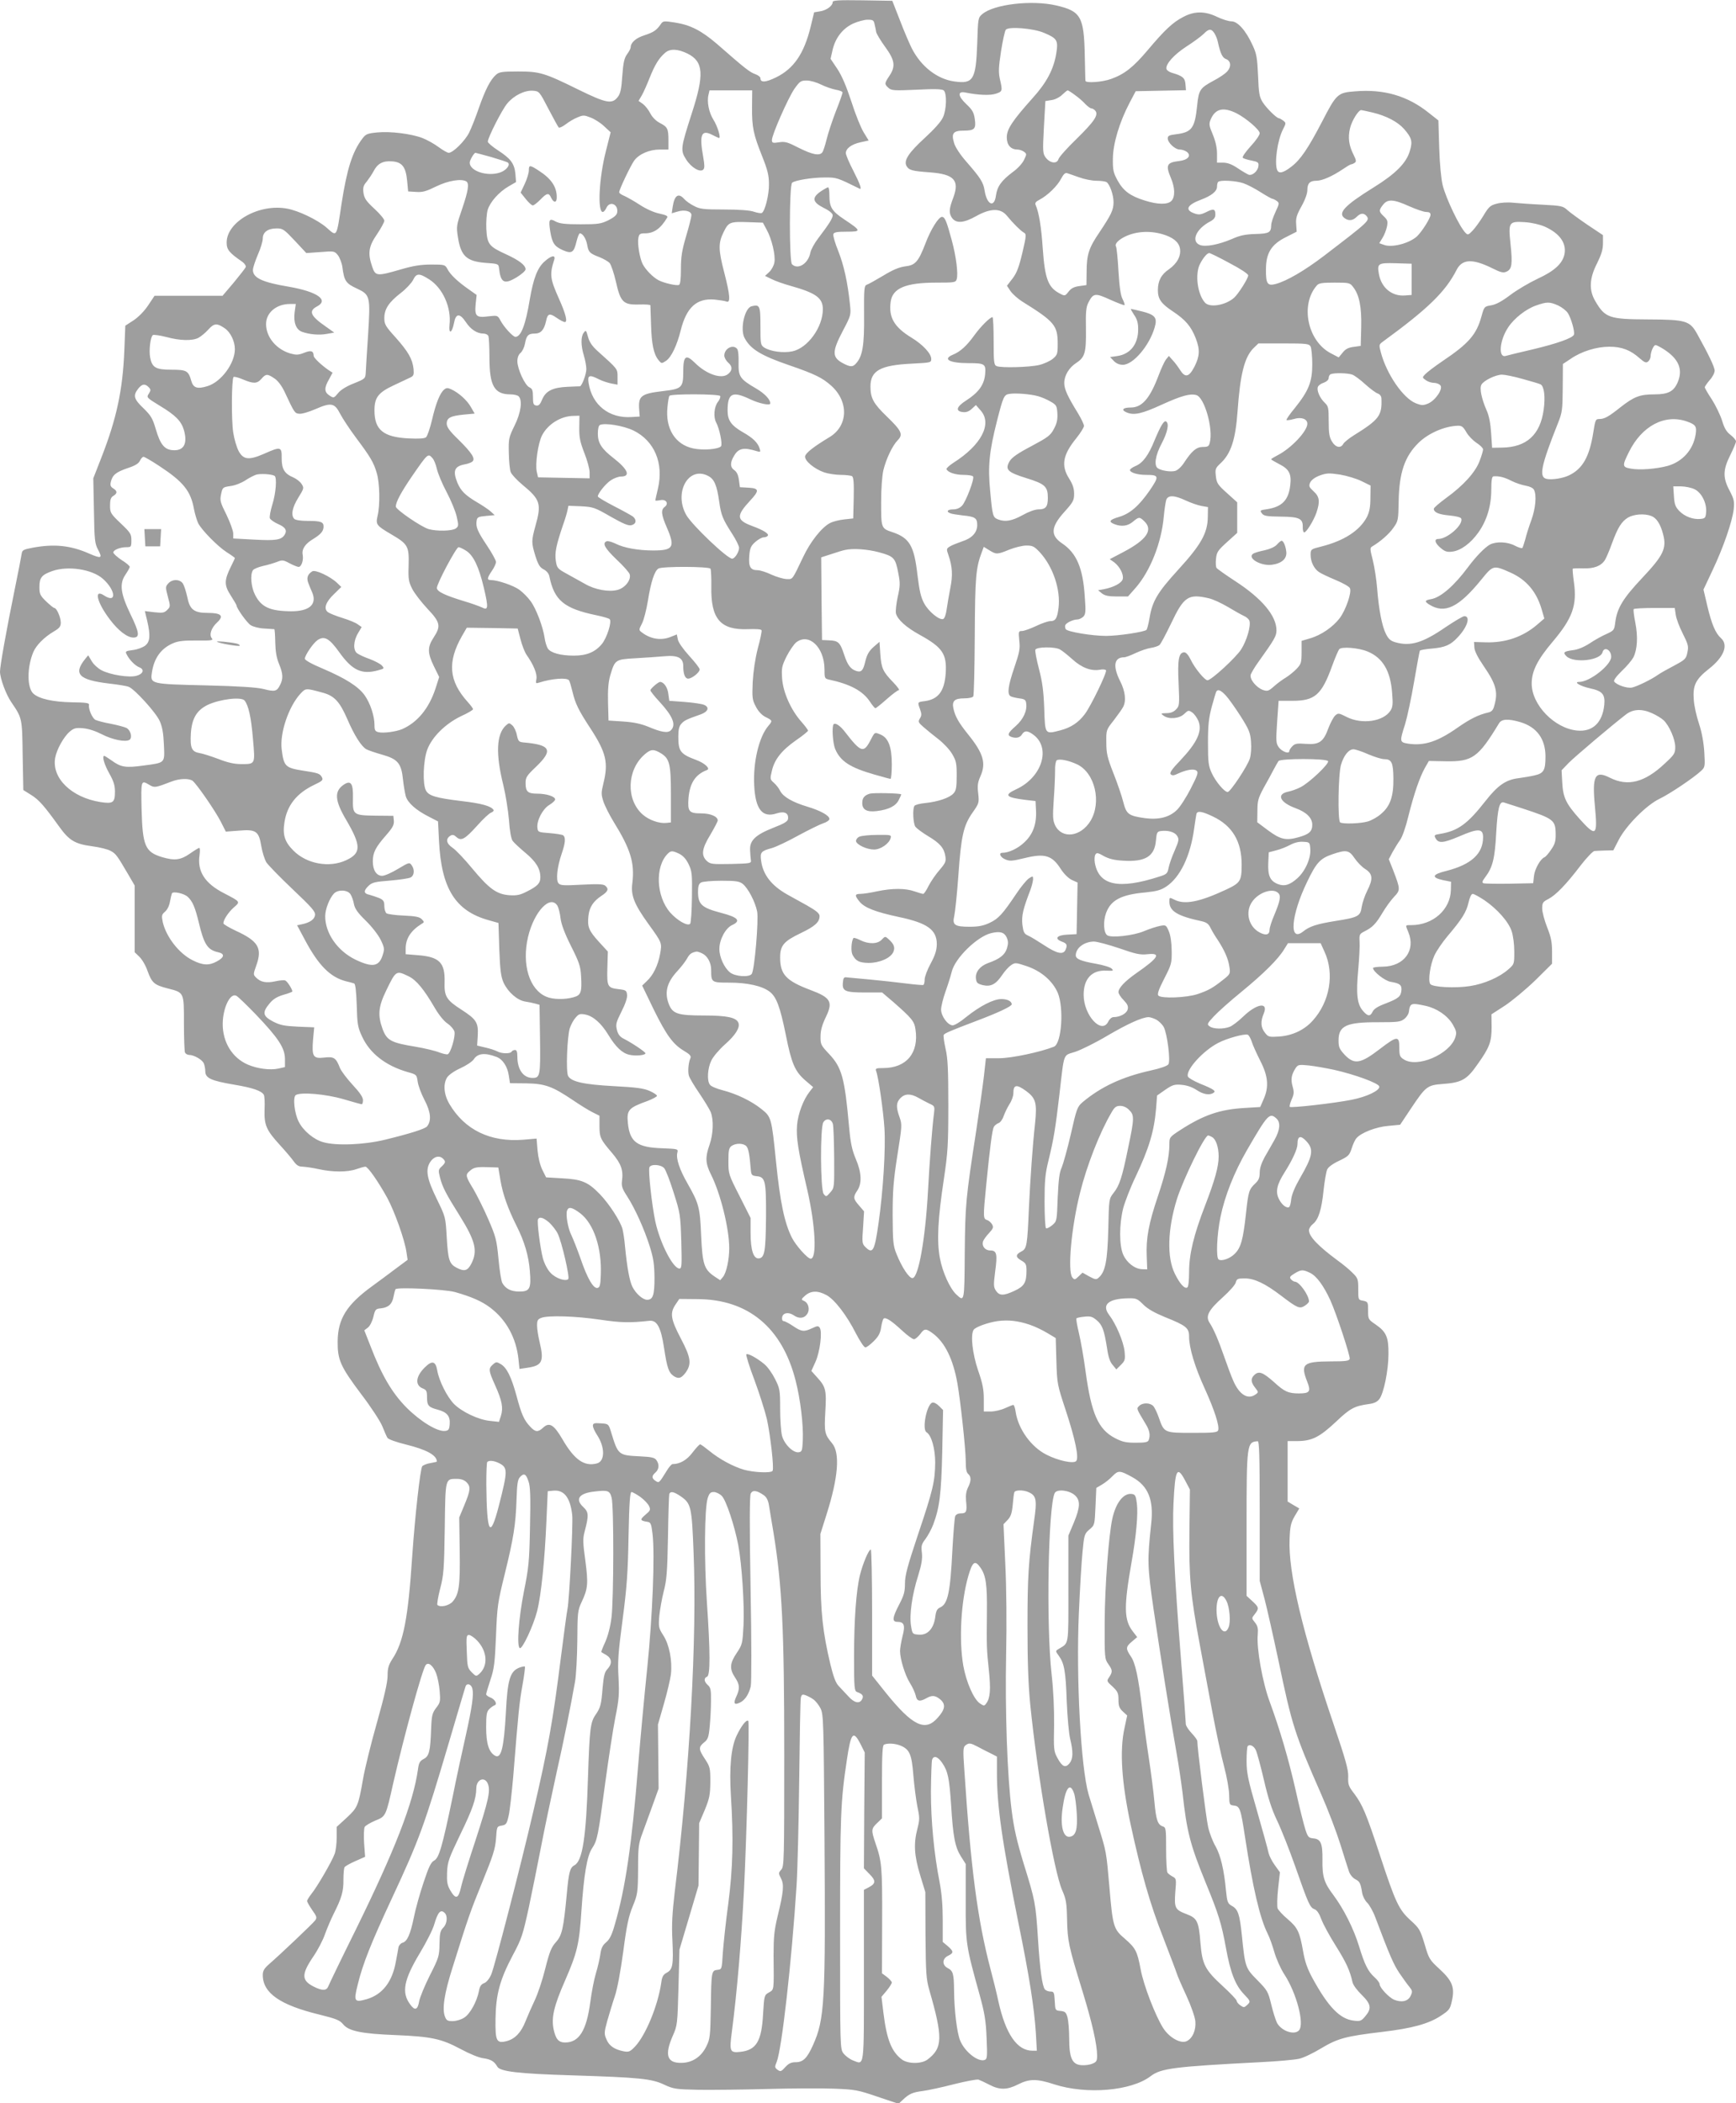 <?xml version="1.0" standalone="no"?>
<!DOCTYPE svg PUBLIC "-//W3C//DTD SVG 20010904//EN"
 "http://www.w3.org/TR/2001/REC-SVG-20010904/DTD/svg10.dtd">
<svg version="1.0" xmlns="http://www.w3.org/2000/svg"
 width="1057pt" height="1280pt" viewBox="0 0 1057 1280"
 preserveAspectRatio="xMidYMid meet">
<g transform="translate(0,1280) scale(0.1,-0.1)"
fill="#9e9e9e" stroke="none">
<path d="M5070 12787 c0 -22 -37 -50 -77 -56 l-36 -6 -22 -91 c-40 -161 -102
-252 -210 -305 -64 -31 -95 -33 -95 -5 0 8 -15 19 -32 25 -32 11 -63 35 -233
184 -95 81 -161 115 -256 130 -66 10 -72 10 -85 -9 -26 -38 -44 -50 -98 -68
-53 -16 -86 -45 -86 -74 0 -7 -10 -26 -22 -42 -17 -24 -23 -50 -29 -131 -5
-77 -11 -107 -26 -127 -35 -48 -70 -41 -238 41 -211 104 -238 112 -371 112
-98 0 -115 -3 -134 -20 -35 -31 -65 -91 -104 -201 -19 -56 -46 -124 -60 -152
-26 -51 -98 -122 -124 -122 -8 0 -36 16 -63 36 -27 20 -71 44 -97 54 -68 26
-196 42 -275 34 -61 -6 -70 -10 -91 -38 -61 -81 -93 -183 -126 -393 -32 -214
-27 -205 -93 -147 -55 47 -168 101 -237 114 -171 33 -370 -79 -370 -206 0 -43
15 -62 95 -117 15 -11 24 -25 21 -33 -3 -7 -36 -49 -73 -94 l-68 -80 -207 0
-207 0 -38 -57 c-23 -35 -58 -71 -89 -92 l-51 -33 -6 -152 c-10 -241 -47 -413
-139 -649 l-50 -128 4 -197 c3 -181 5 -200 26 -239 27 -51 19 -54 -55 -22
-113 50 -213 60 -343 36 -58 -11 -65 -15 -68 -37 -2 -14 -21 -113 -43 -220
-51 -250 -89 -463 -89 -498 1 -42 36 -137 68 -184 67 -99 67 -95 70 -325 l4
-211 48 -30 c47 -29 80 -67 170 -192 61 -85 96 -106 200 -120 47 -6 99 -19
115 -29 31 -17 38 -27 106 -143 l39 -67 0 -203 0 -203 28 -27 c16 -15 39 -53
50 -86 27 -74 41 -86 122 -107 102 -26 100 -22 100 -211 0 -89 3 -169 6 -178
3 -9 15 -16 26 -16 28 0 76 -27 88 -49 5 -11 10 -33 10 -50 0 -42 34 -58 176
-82 113 -19 165 -37 180 -61 5 -7 7 -47 5 -90 -3 -95 10 -125 93 -216 34 -37
72 -82 84 -99 18 -25 31 -33 55 -33 18 -1 61 -7 97 -15 85 -19 177 -19 230 0
23 8 48 15 55 15 15 0 79 -92 133 -190 44 -81 107 -257 117 -331 l7 -46 -74
-55 c-40 -30 -104 -78 -143 -106 -154 -112 -208 -198 -209 -336 -1 -112 17
-152 143 -320 59 -77 117 -166 129 -196 12 -30 26 -62 31 -70 5 -9 52 -26 113
-41 125 -31 188 -65 188 -104 0 -1 -17 -5 -39 -9 -21 -3 -43 -12 -50 -19 -12
-16 -44 -300 -61 -547 -25 -378 -53 -525 -122 -628 -22 -35 -28 -54 -28 -100
0 -40 -20 -126 -65 -286 -36 -126 -74 -281 -85 -345 -28 -161 -33 -172 -100
-234 l-60 -55 0 -65 c0 -35 -5 -79 -12 -98 -15 -44 -108 -204 -142 -245 -14
-18 -26 -37 -26 -43 0 -6 14 -30 31 -55 28 -39 30 -46 18 -63 -15 -20 -209
-204 -278 -264 -32 -28 -41 -42 -41 -68 0 -110 105 -183 344 -241 104 -26 125
-34 146 -60 34 -41 113 -57 320 -65 215 -9 277 -22 393 -84 56 -30 113 -54
141 -57 46 -7 66 -19 84 -51 17 -30 128 -43 457 -53 408 -13 483 -20 560 -57
56 -26 70 -28 210 -31 83 -1 270 1 416 5 146 4 328 5 405 2 131 -5 147 -8 267
-49 l128 -43 27 25 c38 36 59 45 122 53 30 4 115 22 188 41 72 18 140 31 150
28 9 -3 39 -17 66 -31 63 -33 108 -32 175 2 69 35 115 35 221 0 197 -63 468
-40 586 50 62 48 145 58 664 85 107 5 215 15 240 21 25 5 86 34 135 64 101 60
147 73 375 100 176 21 276 48 349 95 55 36 60 42 71 92 19 83 3 123 -74 194
-62 57 -66 63 -92 153 -27 88 -32 96 -86 145 -71 65 -91 107 -186 396 -83 253
-107 309 -157 375 -34 44 -38 55 -36 103 1 43 -15 101 -89 319 -189 556 -277
924 -268 1128 3 77 8 98 31 138 l28 47 -36 21 -35 21 0 184 0 184 63 0 c86 1
133 25 233 119 84 80 111 94 196 106 33 4 53 13 66 30 27 34 56 175 56 275 1
102 -13 135 -79 180 -44 30 -45 32 -45 84 0 51 -1 54 -30 60 -30 5 -30 6 -30
70 0 61 -2 68 -35 100 -19 20 -61 54 -93 77 -116 86 -172 144 -172 182 0 11
11 28 24 38 34 27 53 88 65 206 6 56 16 113 22 126 7 15 34 35 73 53 56 27 62
33 76 75 8 26 21 54 29 62 27 33 119 69 193 75 l73 7 66 99 c89 133 99 142
190 149 118 8 150 26 214 118 75 105 87 138 87 230 l-1 76 82 53 c45 30 128
99 185 154 l102 101 0 74 c0 57 -6 88 -30 148 -16 41 -30 92 -30 114 0 35 4
41 38 58 45 24 107 87 196 204 37 48 75 87 84 88 9 1 39 2 66 3 l49 1 33 64
c45 87 169 212 249 250 61 29 210 129 254 171 22 21 23 26 18 113 -4 60 -15
120 -32 172 -15 44 -30 110 -32 146 -7 88 11 125 94 190 89 70 118 143 72 185
-34 30 -57 85 -83 194 l-24 102 55 117 c66 139 120 296 129 371 5 49 2 62 -25
114 -42 79 -41 126 4 216 19 38 35 76 35 84 0 7 -15 25 -33 39 -25 19 -38 41
-52 88 -11 34 -39 92 -62 128 -24 36 -43 69 -43 74 0 5 14 25 30 44 17 18 30
44 30 57 0 22 -36 97 -106 223 -45 81 -68 88 -299 89 -237 1 -262 9 -322 112
-39 66 -36 138 11 229 27 55 36 85 36 122 l0 50 -93 62 c-50 34 -105 74 -122
89 -28 26 -37 28 -150 34 -66 3 -147 9 -180 12 -35 4 -79 1 -103 -6 -38 -10
-48 -19 -80 -73 -20 -33 -50 -74 -65 -90 -26 -27 -30 -29 -44 -14 -36 36 -118
207 -139 290 -9 37 -18 128 -21 228 l-5 166 -57 45 c-129 104 -274 147 -451
132 -105 -8 -113 -15 -201 -186 -84 -161 -131 -231 -187 -273 -49 -38 -76 -44
-86 -19 -17 45 2 181 36 247 19 37 19 39 1 53 -10 7 -21 14 -25 14 -15 0 -78
63 -100 98 -20 32 -24 55 -28 162 -5 108 -9 133 -33 184 -41 90 -91 146 -129
146 -17 0 -56 12 -87 27 -74 36 -138 36 -206 0 -64 -33 -112 -78 -215 -200
-90 -107 -144 -149 -226 -178 -53 -19 -153 -26 -155 -11 -1 4 -2 73 -4 154 -5
238 -24 270 -175 305 -149 34 -379 7 -449 -53 -26 -22 -26 -25 -31 -181 -8
-218 -24 -245 -138 -229 -105 14 -203 90 -260 201 -14 28 -47 104 -72 170
l-47 120 -182 3 c-148 2 -181 0 -181 -11z m255 -134 c4 -16 8 -37 10 -49 3
-11 27 -52 55 -90 59 -81 64 -118 25 -176 -30 -45 -31 -50 -5 -73 18 -16 33
-17 170 -11 112 6 155 4 166 -4 20 -18 18 -116 -5 -165 -11 -25 -54 -73 -111
-125 -97 -89 -128 -136 -111 -169 15 -27 34 -32 144 -40 146 -11 180 -48 142
-152 -27 -70 -28 -94 -10 -123 25 -37 71 -35 149 9 86 48 147 49 185 4 42 -51
85 -93 104 -104 17 -9 17 -16 -8 -123 -21 -88 -34 -123 -60 -157 l-34 -44 22
-33 c13 -18 44 -46 71 -63 196 -122 216 -145 216 -257 0 -61 -2 -68 -29 -91
-17 -14 -54 -31 -83 -38 -57 -14 -232 -19 -260 -7 -16 7 -18 24 -18 153 0 80
-3 145 -7 145 -16 -1 -72 -57 -111 -111 -46 -64 -86 -100 -131 -118 -64 -27
-19 -51 97 -51 99 0 106 -5 100 -69 -6 -63 -40 -110 -115 -158 -60 -38 -68
-66 -19 -71 19 -2 36 4 53 20 l25 23 29 -33 c72 -81 4 -211 -167 -319 -24 -16
-42 -32 -41 -38 7 -19 52 -35 104 -35 28 0 55 -4 58 -10 9 -14 -43 -151 -67
-177 -14 -15 -33 -23 -55 -23 -35 0 -44 -14 -16 -24 9 -4 44 -9 77 -13 73 -7
86 -16 86 -58 0 -46 -32 -81 -93 -100 -28 -10 -62 -23 -74 -31 -21 -13 -21
-16 -8 -53 24 -69 27 -123 11 -201 -8 -41 -18 -99 -22 -128 -4 -31 -13 -56
-21 -59 -23 -9 -89 45 -116 95 -20 37 -29 76 -41 174 -20 176 -48 224 -151
259 -70 23 -70 24 -70 182 0 85 6 164 14 197 17 68 54 147 87 181 34 35 24 57
-66 144 -82 79 -100 112 -100 183 0 97 61 130 253 139 114 6 117 6 117 29 0
32 -51 87 -120 129 -105 64 -140 123 -127 218 11 83 91 117 278 117 111 0 118
1 124 21 10 31 -3 138 -30 237 -32 118 -42 142 -60 142 -20 0 -68 -76 -100
-161 -43 -112 -62 -133 -123 -140 -38 -5 -76 -21 -135 -57 -45 -27 -90 -52
-100 -55 -15 -6 -17 -23 -16 -184 2 -185 -9 -251 -49 -295 -19 -22 -34 -22
-75 -1 -72 37 -73 70 -6 198 51 97 51 98 44 164 -14 134 -37 237 -71 323 -20
49 -33 95 -30 103 4 12 23 15 82 15 90 0 89 5 -16 75 -75 50 -90 74 -90 145 0
28 -3 50 -8 50 -4 0 -24 -11 -45 -25 -55 -38 -51 -65 18 -100 35 -17 55 -34
55 -45 0 -18 -21 -52 -88 -140 -23 -30 -45 -70 -48 -88 -13 -67 -76 -106 -112
-70 -17 17 -17 481 1 496 18 15 122 32 201 32 71 0 73 -1 209 -68 17 -9 4 28
-38 110 -25 48 -45 96 -45 106 0 28 34 54 89 66 l50 11 -30 49 c-17 27 -51
111 -75 187 -31 94 -58 158 -86 200 l-41 61 12 53 c17 74 61 131 124 161 29
13 69 24 89 24 33 0 38 -3 43 -27z m1032 -53 c81 -34 87 -46 74 -127 -16 -95
-58 -175 -142 -268 -126 -141 -159 -191 -159 -241 0 -46 24 -74 65 -74 12 0
29 -6 39 -13 18 -13 18 -15 1 -50 -9 -20 -39 -53 -66 -72 -72 -54 -97 -89
-105 -145 -10 -77 -55 -57 -69 30 -8 51 -24 76 -112 177 -37 42 -67 88 -74
113 -18 59 -5 75 59 75 66 0 76 11 67 72 -6 40 -15 55 -52 90 -51 48 -54 80
-5 70 78 -16 152 -19 186 -7 40 13 41 17 24 89 -9 42 -8 71 7 169 10 64 23
123 29 131 16 21 168 9 233 -19z m1037 -2 c8 -13 18 -36 21 -53 16 -72 28 -97
51 -105 30 -12 32 -48 4 -77 -11 -12 -46 -36 -79 -53 -85 -46 -92 -56 -102
-153 -14 -137 -32 -162 -128 -174 -41 -5 -51 -9 -51 -25 0 -26 44 -68 73 -68
13 0 32 -6 43 -14 30 -23 7 -50 -47 -56 -76 -9 -83 -25 -49 -105 24 -57 26
-112 3 -137 -22 -24 -83 -24 -164 2 -87 27 -129 58 -164 121 -26 48 -30 63
-29 134 1 92 40 222 102 340 l37 70 153 3 153 3 -3 36 c-3 39 -17 51 -83 70
-16 5 -31 15 -33 24 -5 29 44 85 122 136 44 28 91 63 105 77 31 32 46 33 65 4z
m-3208 -124 c98 -49 103 -127 26 -364 -68 -212 -70 -224 -34 -281 32 -50 85
-80 104 -61 9 9 8 28 0 75 -25 137 -12 170 53 137 22 -11 41 -20 43 -20 13 0
-10 74 -34 111 -28 45 -41 110 -30 153 l6 26 130 0 130 0 -1 -102 c-1 -123 8
-165 62 -300 33 -83 41 -116 41 -169 1 -64 -24 -163 -43 -175 -5 -3 -26 0 -47
7 -23 9 -91 14 -182 14 -128 0 -150 3 -185 22 -22 11 -49 30 -59 42 -35 39
-59 23 -70 -46 l-6 -41 34 10 c44 14 86 3 86 -21 0 -10 -14 -67 -32 -127 -26
-88 -32 -127 -32 -201 0 -61 -4 -94 -12 -97 -15 -6 -90 11 -123 28 -35 18 -79
63 -98 99 -18 36 -33 124 -26 160 5 23 10 27 40 27 55 0 96 29 136 97 5 8 -10
15 -47 23 -32 6 -81 28 -118 52 -35 23 -78 47 -95 55 -18 7 -33 17 -33 23 0
16 68 159 91 192 29 40 92 68 157 68 l52 0 0 54 c0 72 -5 83 -51 107 -24 12
-46 34 -59 58 -10 21 -31 47 -45 58 l-27 19 20 34 c11 19 32 67 47 105 32 80
56 120 94 153 30 27 77 25 137 -4z m814 -189 c26 -13 67 -27 89 -31 23 -4 41
-11 41 -17 0 -6 -18 -58 -41 -115 -22 -57 -47 -133 -56 -170 -9 -37 -21 -73
-26 -79 -17 -23 -61 -14 -143 27 -68 35 -84 40 -121 34 -38 -6 -43 -4 -43 14
0 32 97 252 136 310 34 48 40 52 76 52 21 0 60 -11 88 -25z m-1661 -147 c31
-59 59 -110 63 -114 4 -4 23 5 43 20 19 15 51 34 72 42 33 14 40 14 78 -1 23
-8 61 -32 83 -53 l40 -37 -29 -115 c-42 -163 -52 -370 -19 -370 6 0 16 11 22
25 20 44 73 23 66 -27 -2 -16 -18 -30 -53 -48 -45 -22 -62 -25 -170 -25 -95 0
-127 4 -152 17 -39 22 -44 12 -33 -59 12 -72 25 -92 76 -115 55 -24 68 -16 84
52 7 28 16 50 20 50 18 0 38 -32 45 -69 8 -46 15 -53 75 -76 25 -10 53 -26 62
-36 9 -11 26 -61 38 -113 28 -125 45 -142 141 -139 38 1 69 -1 69 -5 0 -4 2
-56 4 -117 3 -119 16 -180 45 -216 18 -22 19 -23 46 -5 32 21 67 94 90 187 35
139 97 195 205 186 30 -3 63 -8 73 -12 26 -11 22 40 -13 175 -37 142 -37 181
-4 248 30 61 38 64 154 60 l85 -3 22 -41 c32 -57 56 -159 48 -201 -3 -19 -18
-46 -31 -58 l-26 -24 39 -19 c21 -11 74 -30 118 -42 153 -43 195 -73 195 -142
0 -109 -92 -236 -185 -256 -56 -12 -134 -1 -172 23 -22 15 -23 21 -23 131 0
124 -4 133 -54 120 -42 -10 -71 -139 -43 -192 36 -69 101 -108 273 -167 157
-54 201 -76 256 -125 107 -97 102 -244 -11 -312 -98 -59 -146 -97 -149 -117
-4 -27 56 -77 117 -98 24 -8 70 -15 100 -15 31 0 62 -4 69 -8 9 -7 12 -40 10
-133 l-3 -124 -55 -6 c-30 -3 -69 -13 -86 -22 -51 -26 -121 -115 -164 -207
-68 -142 -62 -135 -101 -134 -20 1 -61 13 -92 27 -31 15 -69 27 -85 27 -43 0
-55 21 -50 87 4 48 10 61 37 85 17 15 40 28 51 28 10 0 21 4 25 10 8 12 -27
34 -98 60 -93 35 -95 61 -11 152 59 63 57 76 -8 80 l-53 3 -6 44 c-4 30 -13
49 -27 59 -27 18 -28 47 -2 89 27 46 59 52 139 27 21 -6 23 -5 16 17 -11 35
-42 65 -101 98 -71 41 -94 72 -94 132 0 107 29 121 138 69 55 -26 122 -40 122
-25 0 24 -33 59 -85 90 -100 58 -110 73 -108 158 1 40 -2 76 -9 84 -25 30 -78
2 -78 -41 0 -12 11 -32 25 -44 26 -23 25 -47 -3 -69 -40 -32 -132 0 -201 69
-56 55 -71 43 -71 -57 0 -94 -10 -102 -123 -115 -135 -16 -152 -29 -145 -116
l3 -39 -50 -3 c-136 -9 -240 73 -261 206 -8 49 4 54 64 23 20 -10 54 -21 75
-25 l37 -7 0 47 c0 50 3 46 -123 159 -32 29 -48 53 -57 85 -11 41 -13 43 -26
25 -18 -24 -18 -77 1 -139 8 -27 15 -64 15 -82 0 -31 -27 -103 -39 -105 -3 0
-37 -1 -76 -3 -90 -4 -132 -25 -154 -77 -12 -30 -21 -39 -36 -37 -17 3 -20 11
-20 52 0 40 -4 51 -22 59 -27 12 -73 112 -73 159 0 21 7 40 19 50 11 9 23 34
27 55 9 51 20 63 60 63 37 0 57 22 69 77 9 45 21 49 64 19 20 -14 43 -26 50
-26 18 0 6 50 -37 145 -53 119 -56 145 -28 233 11 32 -16 29 -58 -9 -43 -37
-68 -102 -90 -229 -26 -158 -54 -230 -88 -230 -15 0 -70 60 -90 98 -18 33 -18
33 -73 27 -75 -10 -86 0 -79 74 l6 56 -48 34 c-66 46 -113 90 -130 124 -14 26
-17 27 -98 27 -63 0 -109 -7 -187 -30 -145 -42 -153 -41 -173 17 -28 82 -22
123 29 197 25 37 45 74 45 83 0 9 -27 42 -61 73 -50 46 -61 63 -66 96 -4 33
-1 45 20 69 13 17 32 45 41 62 24 47 56 65 112 61 62 -4 85 -33 93 -120 l6
-63 49 -3 c39 -3 62 4 123 34 72 35 152 48 182 30 19 -12 12 -57 -25 -166 -35
-101 -36 -108 -26 -173 18 -116 53 -148 171 -157 72 -5 76 -6 79 -30 10 -92
32 -103 107 -58 30 18 55 40 55 49 0 25 -39 55 -120 92 -103 47 -114 61 -119
154 -2 42 2 93 8 115 15 49 68 109 128 144 l45 26 -4 50 c-6 63 -29 93 -106
143 -34 22 -62 46 -62 53 0 24 87 196 119 233 40 48 105 80 155 77 39 -3 40
-4 95 -110z m3207 83 c21 -15 50 -40 63 -55 14 -14 30 -26 37 -26 6 0 17 -6
23 -14 21 -25 -6 -65 -113 -170 -57 -55 -107 -111 -111 -124 -9 -31 -51 -26
-78 9 -18 25 -19 36 -11 185 l9 159 38 6 c22 3 50 18 65 33 15 14 29 26 33 26
3 0 24 -13 45 -29z m984 -111 c58 -30 140 -100 140 -121 0 -11 -25 -47 -56
-80 -31 -34 -52 -65 -47 -69 4 -5 28 -12 53 -17 40 -8 45 -12 42 -34 -3 -30
-37 -60 -60 -52 -9 4 -39 21 -67 40 -34 23 -61 33 -87 33 l-38 0 0 55 c0 37
-9 76 -26 117 -22 52 -24 64 -13 90 28 67 77 79 159 38z m828 5 c83 -20 152
-56 191 -100 47 -54 53 -76 35 -134 -21 -73 -87 -139 -221 -222 -174 -108
-219 -155 -177 -186 25 -19 51 -16 74 7 24 24 43 25 60 6 22 -28 17 -32 -260
-244 -117 -89 -225 -152 -292 -170 -51 -14 -61 1 -60 89 0 99 33 152 122 196
l65 33 -3 45 c-3 37 3 57 32 109 22 39 36 78 36 98 0 42 15 58 55 58 36 0 98
28 159 69 25 17 48 31 53 31 4 0 14 4 21 9 11 7 10 16 -6 48 -29 57 -36 105
-22 163 11 46 51 110 68 110 4 0 35 -7 70 -15z m-5366 -271 c51 -15 97 -30
101 -34 16 -14 -12 -48 -49 -60 -77 -26 -184 9 -184 60 0 15 26 60 35 60 2 0
46 -12 97 -26z m3578 -123 c30 -11 78 -21 105 -21 28 0 55 -4 62 -8 20 -13 43
-78 43 -122 0 -48 -14 -76 -86 -184 -64 -94 -78 -135 -78 -241 l-1 -80 -43 -6
c-31 -4 -50 -13 -66 -34 -21 -27 -23 -27 -52 -12 -72 37 -92 89 -105 275 -9
133 -23 217 -43 264 -6 12 0 21 24 33 48 25 109 84 131 128 15 28 25 37 37 33
9 -3 42 -14 72 -25z m1000 -36 c24 -8 72 -33 106 -55 35 -22 67 -40 72 -40 4
0 16 -6 26 -13 16 -12 16 -16 -8 -67 -14 -30 -26 -66 -26 -80 -1 -45 -12 -52
-96 -54 -61 -2 -93 -8 -142 -30 -82 -35 -161 -50 -196 -37 -56 22 -24 98 62
143 23 12 32 24 32 42 0 35 -11 38 -56 15 -33 -16 -46 -17 -71 -8 -61 21 -46
52 40 84 64 24 97 51 97 79 0 12 3 26 7 29 12 13 110 7 153 -8z m1010 -140
c43 -19 89 -35 104 -35 18 0 26 -5 26 -17 0 -20 -51 -101 -82 -131 -47 -43
-153 -71 -202 -52 l-28 10 20 33 c11 17 23 49 27 69 6 32 3 40 -19 61 -31 29
-32 37 -5 71 28 36 64 34 159 -9z m825 -124 c90 -40 133 -99 121 -166 -11 -58
-61 -104 -163 -151 -51 -24 -126 -68 -167 -99 -50 -38 -87 -58 -116 -63 -43
-7 -43 -8 -60 -68 -30 -110 -78 -165 -236 -271 -49 -33 -97 -70 -107 -81 -18
-19 -18 -20 5 -36 12 -9 34 -16 49 -16 15 0 32 -7 39 -15 18 -21 -30 -92 -75
-111 -30 -12 -39 -12 -75 2 -77 31 -177 177 -212 308 -13 48 -12 49 12 67 272
198 381 303 449 437 34 66 96 69 216 10 54 -27 68 -30 88 -21 33 15 37 46 24
169 -14 133 -10 138 88 132 42 -3 90 -14 120 -27z m-7610 -86 l70 -75 86 6
c84 7 86 6 107 -20 11 -15 24 -48 27 -74 11 -82 21 -97 88 -128 81 -38 83 -46
68 -284 -7 -102 -13 -203 -14 -225 -2 -39 -3 -40 -72 -68 -44 -17 -80 -39 -96
-59 -26 -31 -27 -32 -53 -15 -32 21 -33 46 -3 98 l22 41 -25 16 c-43 30 -90
74 -90 86 -1 31 -16 36 -58 19 -36 -14 -48 -14 -85 -4 -86 26 -147 100 -147
179 0 69 63 122 145 122 l36 0 -7 -50 c-8 -61 8 -105 44 -119 44 -16 104 -22
152 -13 l45 8 -49 35 c-96 66 -109 96 -56 124 75 39 2 90 -171 120 -162 27
-219 54 -219 102 0 14 14 55 30 93 17 38 30 82 30 99 0 38 31 61 85 61 37 0
45 -6 110 -75z m5282 40 c65 -19 99 -47 107 -85 9 -46 -16 -93 -67 -129 -47
-32 -67 -70 -67 -127 0 -54 20 -82 91 -129 77 -51 112 -92 140 -165 26 -68 24
-107 -8 -171 -34 -65 -57 -70 -89 -19 -12 19 -32 46 -45 59 l-22 25 -18 -22
c-9 -12 -29 -55 -44 -95 -53 -141 -101 -197 -170 -197 -49 0 -61 -15 -25 -30
45 -19 93 -8 215 48 117 53 170 68 208 58 50 -12 105 -204 83 -290 -5 -22 -12
-26 -42 -26 -39 0 -67 -23 -116 -98 -16 -24 -38 -44 -53 -48 -28 -7 -82 1
-105 16 -25 16 -16 79 24 153 35 67 46 120 26 132 -13 8 -33 -26 -70 -114 -37
-92 -72 -139 -116 -157 -19 -8 -34 -19 -34 -24 0 -16 46 -30 98 -30 80 0 81
-8 22 -95 -67 -96 -120 -141 -187 -161 -58 -17 -66 -29 -27 -44 43 -17 81 -11
112 15 36 30 40 31 69 3 56 -53 15 -113 -128 -188 l-82 -43 27 -19 c34 -26 59
-74 52 -102 -6 -24 -54 -50 -116 -62 l-34 -6 23 -19 c18 -14 40 -19 91 -19
l68 0 46 52 c90 103 158 275 172 435 4 43 11 88 15 101 11 30 49 29 119 -4 30
-14 73 -29 95 -33 l40 -7 -1 -60 c-1 -98 -41 -169 -180 -321 -127 -139 -158
-192 -175 -295 -6 -35 -14 -66 -18 -71 -13 -13 -173 -37 -246 -37 -85 0 -236
25 -246 41 -4 7 -5 18 -3 24 6 15 48 35 74 35 10 0 26 8 36 17 14 15 16 31 9
121 -11 175 -50 266 -138 325 -73 49 -69 100 14 192 53 59 59 70 59 110 0 32
-8 57 -30 92 -51 80 -39 145 44 247 25 31 46 65 46 74 0 10 -17 45 -37 78 -63
102 -83 146 -83 183 0 46 29 94 74 123 52 34 60 63 58 207 -2 104 1 132 15
160 30 58 41 59 133 17 45 -20 84 -35 87 -33 2 3 -3 20 -12 37 -12 22 -19 75
-25 170 -4 76 -11 143 -15 150 -9 14 11 37 49 57 67 35 154 41 233 18z m409
-176 c67 -35 114 -66 114 -75 0 -18 -60 -113 -86 -136 -52 -46 -148 -62 -177
-30 -46 51 -62 173 -31 235 20 39 44 67 57 67 5 0 61 -27 123 -61z m1109 -99
l0 -95 -39 -3 c-80 -7 -145 46 -160 129 -12 66 -6 70 103 67 l96 -3 0 -95z
m-5982 0 c83 -53 136 -171 124 -277 -6 -60 15 -51 27 10 11 61 35 63 73 6 29
-44 68 -69 106 -69 14 0 28 -7 31 -16 3 -9 6 -67 6 -130 0 -172 30 -224 128
-224 21 0 43 -5 50 -12 24 -24 14 -100 -25 -178 -35 -72 -37 -79 -35 -167 1
-51 6 -104 12 -117 5 -13 37 -48 72 -77 108 -89 116 -115 78 -250 -25 -91 -25
-101 0 -183 17 -53 27 -69 50 -81 18 -9 32 -26 35 -43 30 -146 89 -195 285
-236 40 -8 77 -19 82 -24 15 -15 -17 -115 -48 -152 -41 -49 -93 -70 -170 -70
-81 0 -142 17 -159 44 -7 12 -16 41 -19 64 -10 68 -52 179 -85 223 -16 23 -47
54 -69 70 -36 26 -132 59 -174 59 -24 0 -23 12 7 56 14 20 25 45 25 54 0 10
-25 55 -55 100 -58 87 -69 113 -63 151 3 21 10 25 56 29 l54 5 -24 22 c-12 11
-50 37 -83 56 -71 42 -99 69 -120 119 -29 72 -19 100 44 112 19 3 40 11 47 17
20 17 -2 52 -85 134 -54 52 -71 76 -71 97 0 35 23 47 105 55 l65 6 -23 40
c-23 41 -74 87 -120 108 -21 10 -30 9 -43 -2 -25 -21 -50 -82 -74 -186 -12
-50 -28 -97 -36 -104 -10 -8 -43 -10 -107 -7 -153 8 -207 52 -207 170 0 79 23
109 117 153 43 20 89 42 102 48 20 10 22 17 19 52 -7 61 -32 104 -108 190 -63
69 -70 82 -70 119 0 55 27 96 99 152 33 25 67 62 76 80 20 42 37 43 98 4z
m5626 -47 c37 -47 52 -120 49 -244 l-3 -114 -43 -6 c-32 -4 -50 -13 -67 -35
l-24 -29 -48 25 c-142 74 -188 296 -85 413 12 14 32 17 108 17 88 0 94 -1 113
-27z m1248 -112 c23 -11 49 -31 59 -46 20 -31 44 -114 37 -132 -8 -20 -99 -53
-250 -89 -82 -19 -156 -37 -165 -40 -47 -14 -38 95 15 174 36 55 109 112 170
133 66 23 82 23 134 0z m-8117 -140 c34 -24 60 -78 60 -126 0 -87 -84 -200
-167 -225 -61 -19 -86 -11 -98 31 -18 63 -28 69 -121 69 -96 0 -118 13 -130
75 -8 44 2 126 17 136 6 3 43 -2 82 -12 84 -23 158 -24 195 -5 15 8 42 30 60
50 36 40 53 41 102 7z m6610 -110 c5 -11 10 -59 10 -108 0 -107 -22 -161 -106
-266 -31 -37 -54 -71 -51 -73 3 -3 23 0 45 6 45 14 82 1 82 -29 0 -45 -99
-150 -182 -192 -21 -11 -38 -21 -38 -24 0 -3 23 -16 50 -30 59 -30 74 -59 66
-127 -10 -92 -50 -133 -143 -147 -41 -6 -43 -7 -30 -25 12 -16 28 -19 115 -20
114 -1 136 -12 134 -65 0 -17 3 -31 9 -31 13 0 56 69 74 119 23 68 20 98 -17
131 -28 26 -30 32 -21 53 7 16 29 32 58 43 41 15 56 16 123 6 42 -7 102 -25
132 -40 l55 -27 -1 -75 c0 -56 -6 -85 -21 -116 -44 -83 -139 -145 -278 -180
-64 -16 -65 -17 -65 -51 0 -42 21 -85 52 -105 13 -9 58 -30 101 -48 43 -18 81
-39 86 -49 13 -24 -24 -132 -62 -183 -41 -54 -114 -104 -181 -123 l-51 -15 0
-69 c0 -64 -3 -72 -30 -101 -16 -17 -46 -41 -65 -53 -19 -11 -52 -35 -72 -53
-34 -30 -40 -32 -68 -23 -41 15 -82 65 -75 93 4 11 24 46 46 76 100 140 111
159 111 194 0 88 -87 193 -252 300 -58 38 -109 74 -113 80 -4 6 -6 31 -3 56 4
40 11 50 67 101 l62 56 0 93 0 93 -62 56 c-57 51 -63 61 -68 103 -5 44 -3 49
30 80 62 58 90 144 102 313 16 227 42 330 96 385 l31 30 153 0 c142 0 155 -2
165 -19z m2148 -15 c92 -58 120 -122 88 -200 -24 -58 -58 -76 -143 -76 -89 0
-124 -14 -206 -78 -74 -59 -98 -72 -130 -72 -22 0 -24 -6 -36 -82 -23 -146
-64 -220 -146 -260 -38 -19 -108 -30 -140 -22 -46 12 -32 80 71 339 26 65 28
81 29 215 l1 145 47 31 c66 46 158 74 236 74 75 0 128 -20 184 -70 31 -27 40
-30 52 -20 8 7 15 21 15 31 0 27 18 69 30 69 6 0 27 -11 48 -24z m-1894 -156
c13 -5 49 -31 79 -59 30 -27 64 -52 76 -56 12 -4 21 -15 22 -28 5 -106 -13
-130 -169 -227 -29 -18 -57 -41 -63 -51 -15 -29 -47 -23 -69 14 -16 26 -20 50
-20 123 0 83 -2 92 -24 113 -30 28 -50 75 -42 96 3 9 19 21 36 26 18 7 30 18
30 29 0 10 6 21 13 23 21 9 105 7 131 -3z m-6563 -23 c21 -14 44 -44 62 -82
60 -128 61 -130 89 -133 15 -2 59 11 98 28 96 42 117 38 151 -28 15 -29 58
-94 96 -145 89 -119 108 -151 127 -216 18 -61 21 -193 5 -260 -12 -53 -8 -59
82 -112 103 -60 110 -73 107 -188 -3 -86 0 -101 22 -145 13 -26 55 -80 92
-120 79 -83 84 -106 38 -176 -38 -58 -38 -93 2 -175 l32 -65 -22 -69 c-40
-122 -110 -207 -203 -248 -38 -16 -114 -26 -144 -19 -21 5 -25 12 -25 44 0 56
-26 133 -60 181 -39 54 -117 103 -255 162 -69 29 -110 52 -109 61 2 23 52 96
78 113 41 27 71 11 133 -76 78 -109 136 -136 236 -108 37 10 38 11 22 29 -9
10 -42 27 -73 39 -32 11 -66 27 -77 35 -26 18 -24 75 5 123 l22 37 -23 16
c-12 10 -54 27 -93 39 -39 12 -79 28 -90 36 -27 21 -13 62 39 111 l43 42 -26
25 c-41 39 -132 82 -151 70 -29 -18 -36 -41 -23 -73 6 -16 17 -43 24 -58 28
-71 -19 -112 -129 -112 -129 1 -182 25 -220 100 -24 46 -31 123 -13 150 5 8
33 19 62 26 29 6 68 18 86 25 30 12 37 12 75 -9 23 -12 48 -22 55 -22 17 0 31
40 25 73 -7 35 15 68 64 97 47 29 63 48 63 76 0 28 -17 34 -99 34 -39 0 -72 5
-79 12 -22 22 -13 69 24 129 35 57 36 59 20 84 -9 14 -31 31 -49 39 -55 23
-72 51 -72 117 1 71 -5 73 -106 28 -94 -41 -127 -37 -156 16 -12 23 -27 73
-33 113 -12 76 -10 325 2 338 4 3 30 -3 57 -15 64 -27 86 -27 113 4 27 31 36
31 79 2z m7599 -3 c52 -14 102 -29 110 -33 22 -12 30 -76 19 -154 -21 -153
-104 -229 -254 -231 l-60 -1 -6 90 c-4 61 -13 106 -28 139 -30 69 -44 133 -31
155 13 25 87 61 125 61 17 0 73 -11 125 -26z m-8365 -50 c14 -15 14 -19 1 -40
-15 -22 -14 -24 68 -74 95 -57 130 -93 146 -148 22 -79 1 -122 -58 -122 -58 0
-85 30 -114 130 -19 65 -30 82 -75 126 -58 55 -64 77 -32 118 24 30 41 33 64
10z m5415 -55 c19 -5 53 -19 75 -32 37 -21 40 -26 43 -72 2 -38 -3 -62 -21
-95 -21 -40 -36 -51 -137 -105 -84 -44 -119 -69 -133 -92 -29 -51 -13 -67 103
-103 113 -35 130 -51 130 -120 0 -55 -13 -70 -58 -70 -20 0 -59 -14 -96 -35
-64 -35 -105 -43 -149 -26 -32 13 -34 20 -48 171 -15 152 -6 241 41 427 39
152 43 161 77 166 35 6 127 -1 173 -14z m-1935 1 c3 -6 -3 -22 -14 -36 -23
-29 -28 -92 -11 -124 21 -39 40 -133 30 -146 -16 -18 -109 -26 -169 -13 -110
23 -171 121 -157 252 3 32 8 63 12 68 7 13 301 12 309 -1z m-858 -192 c-1 -60
5 -88 31 -155 18 -45 32 -98 32 -118 l0 -36 -157 3 -157 3 -8 35 c-10 48 8
172 32 220 35 68 114 118 191 119 l37 1 -1 -72z m6744 37 c54 -19 61 -30 53
-80 -15 -92 -79 -164 -169 -190 -70 -19 -172 -27 -225 -17 -53 9 -54 17 -12
101 79 160 219 233 353 186z m-6414 -55 c128 -63 185 -199 149 -353 -9 -38
-16 -70 -16 -72 0 -3 13 -2 30 1 36 8 54 -21 27 -41 -24 -18 -21 -47 13 -125
52 -120 40 -140 -83 -140 -92 0 -180 16 -230 42 -21 10 -45 17 -53 14 -29 -11
-12 -42 60 -111 41 -38 77 -79 80 -90 10 -34 -28 -83 -74 -95 -53 -14 -138 1
-199 37 -25 14 -74 41 -108 60 -59 32 -62 36 -69 81 -7 48 2 93 44 217 12 33
24 73 27 89 l6 28 77 -3 c73 -4 83 -7 180 -63 78 -44 108 -57 127 -52 29 7 33
33 8 53 -10 7 -62 36 -115 63 -54 28 -98 54 -98 59 0 18 47 77 79 98 19 13 47
23 62 23 60 0 43 43 -44 111 -74 57 -97 93 -97 150 0 28 5 50 13 53 31 14 144
-5 204 -34z m5071 -10 c12 -22 41 -51 62 -65 22 -14 40 -32 40 -40 0 -8 -9
-39 -21 -70 -25 -68 -98 -149 -203 -225 -41 -30 -76 -60 -76 -66 0 -22 29 -35
95 -41 41 -4 69 -11 72 -19 14 -37 -84 -124 -140 -124 -27 0 -20 -26 15 -55
26 -22 39 -26 71 -22 52 7 111 50 158 116 52 73 79 162 79 262 0 56 4 79 13
80 33 3 66 -5 109 -27 25 -13 65 -26 88 -30 24 -4 45 -14 50 -25 17 -32 10
-112 -16 -184 -14 -38 -31 -91 -37 -117 -7 -25 -15 -49 -18 -53 -4 -3 -24 3
-45 14 -45 24 -113 27 -152 7 -31 -17 -84 -71 -134 -138 -84 -113 -165 -183
-223 -194 -41 -7 -43 -14 -13 -33 94 -59 179 -18 316 150 74 91 74 91 182 43
94 -43 155 -115 186 -220 l17 -58 -43 -37 c-87 -75 -194 -112 -315 -108 l-70
2 2 -33 c1 -22 20 -60 57 -114 75 -109 88 -157 65 -238 -7 -29 -16 -39 -37
-44 -58 -13 -109 -38 -184 -90 -123 -87 -205 -114 -303 -100 -54 9 -54 12 -20
118 13 43 38 159 55 259 17 100 33 185 35 189 2 4 36 10 74 13 79 7 113 21
157 69 59 62 79 128 40 128 -9 0 -59 -30 -113 -66 -139 -96 -215 -119 -306
-93 -29 8 -42 19 -58 50 -25 49 -44 151 -54 278 -4 52 -16 129 -26 170 -18 71
-19 77 -3 86 50 30 102 75 128 113 29 40 30 47 32 160 3 176 37 275 122 358
60 58 157 100 237 103 25 1 34 -6 53 -39z m-6295 -158 c9 -9 21 -39 27 -66 6
-26 32 -90 59 -140 27 -51 55 -119 62 -151 12 -53 11 -59 -6 -71 -22 -16 -115
-18 -165 -4 -45 13 -200 119 -200 137 0 28 32 87 96 181 100 145 100 144 127
114z m-1663 -48 c146 -96 191 -151 211 -262 6 -31 18 -70 26 -87 23 -43 118
-140 174 -176 27 -17 49 -33 49 -35 0 -3 -11 -26 -24 -52 -41 -83 -42 -113 -1
-176 19 -30 35 -57 35 -60 0 -17 64 -107 87 -121 14 -9 51 -19 82 -20 31 -2
58 -4 61 -4 3 -1 5 -36 6 -79 1 -54 7 -93 22 -130 26 -62 27 -93 7 -131 -19
-39 -32 -42 -101 -24 -41 10 -146 17 -349 22 -339 8 -341 8 -330 79 13 87 56
147 130 178 30 13 67 17 143 16 89 -1 102 1 92 13 -18 21 -4 64 32 97 43 40
26 58 -57 58 -84 0 -110 20 -125 98 -7 31 -18 67 -26 80 -18 28 -64 29 -89 2
-18 -20 -18 -24 -3 -81 16 -59 16 -61 -4 -81 -18 -18 -28 -19 -78 -14 l-58 7
14 -58 c21 -91 18 -128 -12 -152 -14 -11 -48 -24 -75 -27 -45 -6 -48 -8 -37
-28 17 -33 51 -67 76 -77 34 -13 24 -41 -18 -52 -45 -12 -158 6 -212 34 -21
11 -49 36 -60 56 l-21 35 -19 -23 c-73 -91 -38 -127 147 -149 54 -6 108 -15
119 -20 36 -14 165 -156 188 -207 16 -35 23 -74 26 -145 5 -114 10 -109 -125
-127 -108 -15 -137 -10 -192 30 -23 16 -43 29 -46 29 -15 0 -1 -51 30 -106 27
-48 35 -74 35 -112 0 -67 -12 -75 -89 -63 -176 28 -297 146 -275 269 9 51 52
128 88 159 26 22 37 25 83 21 33 -3 75 -17 114 -37 64 -33 144 -49 168 -33 18
13 7 58 -19 72 -10 5 -53 17 -94 25 -41 7 -84 19 -95 24 -20 11 -44 68 -39 92
2 11 -20 14 -103 15 -116 2 -201 21 -236 53 -39 36 -39 160 0 253 18 42 66 90
123 124 36 21 44 31 44 55 0 32 -25 89 -39 89 -5 0 -27 18 -50 40 -37 36 -41
45 -41 88 0 57 14 74 79 97 95 33 241 11 307 -47 79 -70 86 -153 8 -102 -64
43 -45 -41 35 -146 51 -68 106 -110 143 -110 41 0 37 30 -19 145 -59 123 -67
183 -29 238 14 21 26 42 26 47 0 6 -22 25 -50 42 -27 18 -50 39 -50 46 0 15
41 32 81 32 27 0 29 2 29 42 0 38 -5 46 -65 103 -62 59 -65 65 -65 109 0 35 5
49 20 58 26 16 25 30 -1 46 -16 10 -19 19 -14 40 10 42 32 59 102 83 46 15 67
28 75 45 6 13 16 24 22 24 6 0 49 -25 96 -56z m702 -60 c15 -10 8 -107 -14
-175 -11 -36 -18 -74 -15 -83 4 -9 27 -25 52 -36 44 -19 55 -39 37 -66 -20
-30 -54 -35 -183 -28 l-129 7 0 30 c0 17 -19 68 -41 114 -38 76 -41 87 -33
125 9 42 10 43 57 50 27 3 67 19 90 34 22 15 52 30 66 35 25 8 95 4 113 -7z
m2639 0 c38 -19 54 -57 68 -157 12 -83 20 -104 81 -199 22 -34 40 -71 40 -82
0 -25 -26 -66 -42 -66 -30 0 -243 203 -279 265 -78 136 12 301 132 239z m6006
-81 c43 -20 76 -85 71 -141 -3 -33 -6 -37 -33 -40 -45 -5 -97 14 -130 48 -24
25 -30 41 -33 90 l-4 60 47 0 c26 0 63 -8 82 -17z m-263 -163 c32 -12 56 -49
72 -111 23 -86 2 -129 -126 -265 -118 -125 -154 -185 -165 -270 -6 -49 -8 -51
-53 -72 -26 -11 -73 -37 -104 -58 -36 -23 -73 -38 -103 -41 -54 -7 -61 -14
-36 -38 47 -42 205 -24 218 25 10 38 53 16 53 -27 0 -50 -130 -153 -195 -153
-37 0 7 -26 66 -39 75 -16 93 -36 87 -100 -11 -109 -71 -166 -165 -157 -138
13 -277 156 -277 286 0 75 34 144 128 255 121 143 149 222 129 362 -6 43 -9
80 -7 82 2 2 31 3 63 2 67 -2 109 14 133 51 8 13 27 57 42 99 36 98 58 134 98
159 36 21 100 26 142 10z m-3722 -222 c79 -86 127 -227 113 -338 -8 -63 -18
-80 -50 -80 -13 0 -52 -13 -87 -30 -34 -16 -73 -30 -85 -30 -22 0 -22 -3 -17
-58 6 -50 1 -73 -30 -164 -38 -111 -45 -162 -23 -175 6 -4 30 -10 52 -13 33
-4 41 -9 43 -30 7 -45 -17 -97 -63 -138 -48 -42 -54 -56 -29 -66 29 -11 54 -6
66 14 16 25 33 25 68 0 111 -79 56 -260 -102 -333 -78 -36 -65 -50 57 -65 l60
-7 3 -58 c4 -83 -19 -146 -73 -195 -38 -36 -94 -62 -132 -62 -25 0 -12 -28 18
-40 27 -12 43 -10 118 8 122 30 167 17 220 -67 19 -29 46 -56 67 -66 l35 -16
-3 -157 -3 -157 -57 -3 c-63 -3 -80 -24 -34 -42 31 -11 36 -20 25 -47 -13 -36
-52 -28 -132 25 -40 26 -84 53 -99 59 -22 10 -27 20 -33 65 -6 53 3 94 49 213
8 22 15 50 16 63 0 22 -1 22 -26 6 -14 -10 -49 -52 -76 -93 -84 -125 -109
-152 -162 -177 -38 -18 -69 -24 -122 -24 -91 0 -107 11 -94 65 5 22 17 132 25
245 17 243 31 305 86 384 40 57 41 60 35 117 -6 48 -3 68 14 106 35 79 17 139
-75 253 -58 72 -79 109 -90 158 -10 46 7 62 66 62 27 0 51 5 55 12 4 7 8 172
9 368 2 359 6 413 44 513 l11 29 34 -21 c42 -26 48 -26 121 4 33 13 80 25 104
25 39 0 48 -5 83 -42z m-3495 11 c45 -28 78 -96 109 -226 29 -124 27 -140 -13
-119 -16 7 -62 24 -103 36 -122 37 -170 60 -170 82 0 27 118 248 132 248 6 0
26 -9 45 -21z m2515 -10 c92 -25 100 -34 118 -130 11 -56 11 -76 -4 -141 -9
-42 -14 -87 -11 -101 10 -38 61 -84 144 -130 140 -77 167 -117 159 -236 -8
-108 -45 -157 -128 -168 -45 -6 -44 -5 -28 -50 10 -27 10 -38 -1 -55 -12 -20
-10 -25 21 -52 19 -17 60 -50 91 -74 31 -24 69 -64 84 -90 25 -42 28 -57 28
-133 0 -70 -4 -91 -19 -107 -23 -27 -95 -51 -171 -59 -33 -3 -63 -11 -67 -17
-13 -18 -8 -110 6 -128 7 -9 41 -35 76 -56 74 -44 98 -73 106 -123 5 -31 1
-41 -35 -83 -23 -26 -53 -70 -67 -97 -13 -27 -28 -49 -33 -49 -5 0 -28 7 -52
15 -56 20 -135 20 -227 1 -40 -9 -87 -16 -103 -16 -36 0 -36 -10 -4 -49 31
-36 96 -61 235 -91 177 -37 234 -78 234 -167 -1 -36 -10 -66 -37 -116 -21 -38
-37 -82 -37 -97 0 -16 -3 -31 -8 -34 -4 -2 -52 2 -107 9 -55 7 -154 18 -220
24 -66 6 -129 12 -140 13 -16 3 -21 -4 -23 -32 -5 -52 14 -60 136 -60 l103 0
67 -57 c114 -100 129 -118 136 -167 22 -144 -55 -236 -197 -236 -42 0 -48 -2
-43 -17 15 -37 44 -243 51 -348 8 -130 -8 -384 -36 -580 -24 -169 -35 -189
-80 -144 -20 20 -21 28 -14 119 l6 98 -30 35 c-36 41 -38 52 -11 92 29 44 26
109 -9 191 -23 55 -32 95 -41 194 -27 302 -44 364 -124 448 -48 51 -51 57 -50
106 0 36 10 70 33 118 44 91 29 117 -94 163 -149 56 -185 95 -185 198 0 73 22
99 127 149 85 41 113 66 113 103 0 16 -19 32 -77 65 -43 24 -97 54 -121 67
-95 54 -147 120 -158 206 -7 50 0 58 66 76 25 7 97 41 160 76 63 34 132 68
153 75 20 6 37 18 37 26 0 21 -55 51 -135 75 -90 27 -147 60 -165 96 -7 15
-25 38 -38 49 -24 21 -24 24 -12 74 16 69 60 124 147 185 40 27 72 54 73 58 0
5 -19 30 -41 55 -63 71 -111 178 -117 263 -4 63 -2 75 27 134 18 35 44 73 58
85 77 61 172 -28 173 -162 0 -55 1 -58 28 -64 130 -28 205 -69 248 -133 15
-23 30 -41 34 -41 4 0 35 25 69 55 34 30 67 55 74 55 6 0 -9 21 -35 48 -62 64
-72 85 -78 171 l-5 75 -37 -32 c-27 -24 -39 -46 -49 -85 -13 -57 -24 -70 -54
-61 -35 11 -54 35 -75 99 -25 76 -36 86 -92 88 l-43 2 -3 252 -2 251 62 20
c35 12 72 23 83 25 49 11 135 5 207 -14z m-1026 -100 c3 -6 6 -55 5 -108 -4
-197 55 -266 222 -260 51 2 82 0 84 -7 2 -6 -8 -56 -23 -110 -16 -63 -27 -137
-31 -204 -4 -96 -3 -109 19 -150 14 -28 36 -51 56 -62 47 -23 47 -24 19 -57
-56 -67 -92 -219 -85 -359 7 -148 50 -201 137 -172 47 15 74 2 69 -34 -2 -15
-23 -28 -88 -53 -109 -43 -146 -77 -143 -136 1 -23 3 -51 5 -62 3 -19 -3 -20
-121 -23 -116 -2 -126 -1 -148 19 -35 34 -30 74 22 159 24 41 45 80 45 87 0
24 -44 43 -101 43 -74 0 -83 11 -77 93 8 92 42 144 113 171 22 8 -14 42 -66
61 -96 36 -109 52 -109 142 0 44 5 64 19 79 18 20 31 26 116 56 46 16 57 43
23 58 -13 6 -66 14 -118 18 l-95 7 -6 44 c-5 39 -28 71 -50 71 -11 0 -59 -41
-59 -51 0 -5 24 -36 54 -68 83 -90 104 -142 71 -175 -19 -19 -57 -13 -140 22
-42 17 -87 27 -150 31 l-90 6 -3 109 c-2 77 2 124 13 164 29 97 30 99 153 106
59 3 137 9 174 12 85 8 118 -9 118 -59 0 -50 11 -77 30 -77 23 0 70 38 70 56
0 8 -29 45 -64 83 -37 41 -66 82 -69 100 l-6 30 -35 -14 c-59 -25 -125 -15
-179 27 -18 14 -18 15 2 54 11 21 27 84 36 139 18 113 40 181 64 195 23 14
308 13 317 -1z m3034 -180 c24 -5 76 -29 115 -52 38 -23 83 -48 98 -55 15 -6
30 -19 34 -29 11 -29 -15 -120 -50 -175 -32 -50 -182 -188 -205 -188 -17 0
-77 73 -101 123 -14 29 -29 47 -40 47 -34 0 -42 -43 -35 -188 6 -131 5 -138
-15 -159 -15 -16 -34 -23 -59 -23 -35 -1 -36 -2 -18 -15 32 -24 96 -19 126 10
24 23 27 24 49 9 13 -9 29 -32 37 -50 26 -62 -6 -132 -108 -240 -54 -56 -68
-78 -60 -86 9 -9 20 -8 44 4 52 24 97 31 113 18 13 -10 7 -27 -35 -109 -27
-53 -65 -112 -84 -130 -46 -45 -111 -61 -195 -50 -100 14 -113 24 -132 99 -9
36 -36 115 -60 175 -37 94 -43 121 -43 186 -1 76 -1 77 45 135 25 33 51 69 57
81 20 37 14 95 -18 158 -46 92 -37 145 25 145 9 0 41 12 70 26 30 14 71 28 92
31 21 3 44 11 52 17 8 6 39 65 71 131 78 165 105 183 230 154z m2843 -100 c3
-23 22 -74 43 -115 33 -66 36 -77 28 -115 -8 -39 -14 -44 -81 -80 -40 -21 -85
-46 -100 -57 -38 -27 -122 -68 -155 -76 -30 -7 -97 16 -110 37 -4 7 13 31 46
63 30 28 61 65 71 83 24 48 29 125 12 211 -8 41 -13 78 -10 83 2 4 60 7 127 7
l123 0 6 -41z m-7034 -149 c9 -36 26 -79 37 -95 43 -61 66 -117 60 -147 -5
-27 -4 -29 17 -22 78 25 171 32 182 13 4 -6 13 -37 21 -70 17 -71 36 -111 111
-225 94 -145 108 -206 77 -331 -14 -58 -14 -67 0 -111 9 -27 37 -82 62 -123
104 -168 129 -250 114 -374 -10 -74 11 -127 98 -248 84 -116 83 -115 71 -183
-13 -70 -42 -129 -81 -165 l-28 -27 70 -145 c78 -158 118 -213 186 -253 34
-20 43 -31 38 -43 -12 -26 -17 -79 -10 -106 3 -13 32 -62 63 -107 31 -46 62
-97 70 -115 19 -47 16 -135 -7 -200 -27 -77 -25 -113 9 -181 58 -115 111 -329
111 -448 0 -69 -17 -149 -38 -175 l-17 -20 -35 23 c-63 43 -73 74 -81 248 -7
173 -14 196 -82 316 -49 85 -72 153 -63 189 6 23 4 23 -92 27 -153 5 -197 38
-209 152 -8 81 3 94 120 136 31 12 57 26 57 31 0 6 -20 19 -45 30 -36 16 -82
22 -217 29 -185 10 -260 27 -279 62 -14 26 -6 236 10 290 7 21 22 50 35 64 19
23 27 26 59 20 48 -9 98 -53 141 -124 44 -73 85 -112 128 -121 38 -9 98 -3 98
9 0 8 -83 64 -135 90 -21 11 -33 27 -39 53 -8 33 -5 45 28 111 24 47 36 84 34
102 -3 26 -7 29 -50 34 -70 8 -73 16 -70 130 l3 99 -55 60 c-61 67 -71 91 -63
158 6 53 29 88 80 122 40 26 45 42 22 61 -12 10 -47 11 -144 6 -110 -6 -129
-5 -141 9 -16 20 -8 99 20 180 23 67 25 100 8 112 -7 4 -44 10 -83 13 -67 5
-70 6 -73 32 -5 44 32 115 72 139 20 12 36 27 36 34 0 18 -53 35 -109 35 -57
0 -71 12 -71 64 0 35 6 45 65 101 105 101 88 133 -80 147 -26 3 -30 8 -38 44
-4 23 -17 50 -27 59 -19 17 -21 17 -40 0 -58 -53 -63 -173 -15 -365 14 -58 29
-153 34 -211 4 -64 13 -113 22 -126 8 -11 43 -44 78 -73 65 -54 91 -97 91
-149 0 -36 -17 -54 -83 -87 -41 -21 -61 -25 -106 -22 -77 6 -122 38 -226 163
-46 56 -100 113 -120 126 -38 26 -43 54 -13 73 13 8 22 6 37 -8 29 -26 51 -14
126 69 36 41 75 77 86 80 10 4 17 11 14 16 -15 24 -75 40 -195 54 -157 19
-200 32 -217 65 -21 41 -16 180 8 247 29 78 111 159 207 205 40 18 72 37 72
42 0 5 -15 25 -34 46 -113 126 -123 241 -34 398 l30 52 155 -2 155 -3 17 -65z
m3284 -62 c12 -6 46 -33 75 -59 58 -53 115 -74 168 -65 18 4 35 2 38 -3 8 -12
-93 -220 -129 -267 -39 -52 -85 -82 -150 -99 -93 -24 -92 -26 -97 133 -4 106
-11 160 -32 241 -15 57 -25 110 -22 117 7 18 118 19 149 2z m1874 -13 c92 -38
139 -118 149 -250 6 -70 4 -88 -10 -110 -43 -66 -173 -85 -265 -39 -50 25 -53
26 -72 9 -10 -10 -29 -45 -41 -77 -30 -83 -56 -101 -137 -95 -53 4 -66 2 -82
-14 -10 -10 -19 -24 -19 -30 0 -19 -43 -4 -63 22 -18 25 -19 36 -11 155 l9
129 85 0 c135 0 177 36 240 210 18 50 38 96 44 104 14 17 118 9 173 -14z
m-6360 -251 c69 -19 102 -55 148 -161 42 -98 86 -167 116 -183 11 -6 54 -21
97 -33 95 -27 116 -53 126 -154 4 -37 12 -82 17 -100 13 -40 63 -84 138 -122
l58 -30 6 -119 c14 -289 100 -426 302 -482 l60 -17 5 -159 c5 -131 10 -167 26
-204 27 -58 83 -107 131 -115 21 -3 49 -9 63 -13 l25 -7 3 -209 c3 -222 0
-236 -45 -236 -57 0 -93 51 -93 130 0 28 -4 40 -14 40 -8 0 -18 -4 -21 -10 -8
-14 -62 -13 -88 2 -12 6 -44 17 -72 23 l-50 12 4 62 c4 78 -9 98 -99 156 -92
59 -106 81 -103 169 3 118 -32 153 -163 163 l-74 6 0 34 c0 61 31 109 96 150
18 10 18 12 2 29 -14 14 -38 19 -110 22 -51 2 -99 9 -105 14 -7 6 -13 26 -13
44 0 29 -5 37 -32 49 -18 7 -45 16 -60 20 -35 7 -35 25 -3 55 21 20 40 24 130
31 58 5 114 13 125 19 23 12 26 48 6 75 -13 18 -16 17 -83 -23 -38 -23 -81
-42 -96 -42 -35 0 -57 34 -57 88 0 53 16 85 80 158 41 47 50 64 48 89 l-3 30
-109 1 c-136 2 -139 5 -137 107 2 88 -12 110 -54 83 -61 -40 -58 -96 13 -216
92 -157 92 -202 0 -245 -103 -48 -241 -23 -322 59 -53 53 -66 96 -54 172 16
104 75 177 182 228 49 23 55 29 46 46 -12 22 -22 26 -115 40 -108 17 -117 26
-130 130 -12 99 42 259 114 338 33 35 31 35 138 6z m5497 -17 c17 -18 57 -75
90 -126 51 -81 59 -100 63 -155 3 -37 0 -79 -7 -102 -14 -46 -119 -204 -135
-204 -20 0 -73 63 -97 115 -20 44 -23 65 -23 185 0 109 5 151 23 219 13 47 25
88 28 93 10 15 27 8 58 -25z m-5975 -30 c24 -30 40 -101 51 -232 14 -159 16
-155 -73 -155 -41 0 -81 9 -137 31 -43 16 -95 33 -115 36 -48 8 -58 31 -53
119 6 91 35 141 102 174 74 35 204 51 225 27z m8571 -78 c25 -11 56 -30 69
-42 34 -32 71 -115 71 -163 0 -38 -5 -47 -64 -101 -122 -115 -225 -141 -334
-86 -91 46 -109 13 -91 -174 17 -182 8 -189 -94 -76 -83 93 -100 130 -105 221
l-4 74 43 45 c40 40 262 228 349 295 43 33 97 36 160 7z m-802 -54 c99 -30
151 -101 152 -207 0 -86 -10 -104 -67 -117 -26 -6 -70 -13 -98 -17 -76 -9
-126 -44 -199 -137 -111 -142 -169 -184 -279 -202 -33 -5 -36 -8 -27 -25 18
-34 45 -32 145 10 115 50 145 49 145 -5 0 -100 -71 -166 -223 -205 -87 -21
-94 -40 -22 -56 l50 -10 -1 -50 c-3 -120 -109 -214 -241 -214 -38 0 -37 3 -18
-43 46 -111 -26 -208 -155 -210 -33 0 -60 -4 -60 -8 0 -22 72 -78 107 -84 55
-9 68 -19 66 -50 -3 -39 -17 -51 -94 -81 -49 -18 -74 -34 -81 -50 -15 -32 -31
-30 -61 6 -34 40 -41 102 -27 250 6 68 10 144 8 169 -2 43 -1 47 30 63 48 24
69 45 109 112 20 34 52 78 71 98 39 41 39 46 -5 161 l-27 68 22 42 c13 23 33
56 46 74 14 19 35 78 51 145 34 136 69 238 101 295 l24 42 103 -2 c162 -3 198
23 324 231 16 27 56 29 131 7z m-5231 -191 c50 -32 58 -66 58 -249 l0 -170
-27 -3 c-44 -5 -106 17 -145 51 -102 90 -97 270 11 365 39 34 56 35 103 6z
m4303 -4 c38 -16 82 -30 98 -30 45 0 55 -20 56 -118 1 -108 -19 -168 -75 -215
-21 -19 -57 -39 -80 -46 -43 -13 -152 -17 -169 -6 -16 10 -12 293 5 351 17 57
47 94 76 94 11 0 51 -13 89 -30z m-1771 -62 c108 -52 150 -231 80 -345 -60
-97 -174 -110 -215 -25 -14 31 -15 52 -8 156 5 67 8 146 8 176 -1 30 4 58 10
63 16 11 74 -1 125 -25z m1527 20 c9 -15 -114 -132 -168 -159 -21 -11 -55 -23
-75 -27 -74 -15 -50 -66 47 -101 65 -24 100 -59 100 -100 0 -41 -19 -58 -83
-76 -78 -22 -111 -14 -188 43 l-64 48 1 69 c0 62 5 78 38 140 22 39 49 88 60
110 12 22 25 46 30 53 10 17 292 17 302 0z m-6913 -120 c25 -20 134 -177 170
-246 l32 -63 80 6 c104 9 121 -3 136 -95 6 -36 20 -79 30 -97 11 -17 83 -91
160 -164 117 -111 140 -136 137 -158 -3 -26 -31 -46 -81 -56 l-28 -6 46 -86
c83 -157 155 -229 249 -254 23 -5 46 -12 52 -14 8 -2 13 -47 16 -132 3 -115 6
-134 32 -190 47 -103 143 -178 277 -217 55 -15 56 -16 62 -58 3 -24 22 -75 42
-113 38 -72 43 -126 15 -160 -13 -15 -100 -43 -256 -81 -127 -31 -297 -38
-376 -15 -58 16 -122 70 -149 124 -27 52 -37 151 -18 163 32 19 182 6 289 -25
58 -17 108 -31 112 -31 5 0 8 11 8 25 0 18 -20 47 -63 93 -34 37 -69 83 -77
102 -24 62 -36 71 -95 64 -69 -8 -77 6 -69 109 l7 75 -99 4 c-83 4 -108 9
-151 31 -63 33 -68 55 -22 110 22 27 45 41 85 53 30 8 54 18 54 20 0 14 -31
62 -43 67 -8 3 -35 1 -61 -5 -55 -12 -89 -5 -116 22 -19 19 -19 20 1 76 37
104 11 147 -124 209 -42 20 -77 40 -77 46 0 21 30 67 64 97 40 35 42 33 -62
87 -116 60 -162 133 -147 232 3 24 3 43 -2 43 -4 0 -30 -16 -57 -35 -56 -39
-93 -44 -170 -21 -102 31 -118 68 -124 289 -4 181 -4 181 48 150 31 -18 36
-17 135 21 49 19 106 20 128 4z m8097 -168 c189 -62 201 -71 202 -154 1 -46
-5 -64 -28 -97 -15 -23 -33 -43 -40 -46 -24 -9 -59 -70 -64 -113 l-5 -45 -145
-3 c-79 -1 -150 0 -158 3 -10 4 -7 13 12 38 44 58 58 113 66 269 9 153 20 194
48 184 10 -3 60 -19 112 -36z m-1885 -49 c118 -56 175 -151 175 -292 0 -101
-7 -112 -97 -154 -161 -75 -251 -92 -313 -60 -30 15 -30 15 -30 -13 0 -57 50
-87 195 -118 31 -7 44 -16 56 -42 9 -18 28 -50 42 -70 42 -64 65 -116 72 -163
7 -45 6 -47 -37 -81 -63 -50 -89 -65 -157 -88 -67 -22 -219 -28 -238 -9 -8 8
1 36 35 102 45 88 47 95 46 172 -1 52 -7 94 -18 119 -16 37 -18 38 -54 31 -20
-4 -64 -18 -97 -32 -64 -27 -199 -42 -223 -25 -23 15 -26 87 -7 137 29 78 93
111 240 124 67 7 93 14 125 35 85 56 148 185 171 355 6 42 12 82 14 89 7 19
35 14 100 -17z m-219 -116 c14 -22 13 -29 -14 -92 -17 -37 -33 -85 -37 -105
-6 -33 -12 -39 -54 -52 -250 -81 -371 -55 -395 84 -3 19 -2 42 4 50 7 12 15
11 51 -10 32 -17 63 -25 120 -28 133 -8 189 27 197 122 4 47 8 55 26 58 46 7
87 -5 102 -27z m812 -82 c4 -56 -30 -134 -79 -178 -46 -41 -79 -51 -119 -35
-47 19 -61 51 -58 127 l3 66 45 12 c25 6 63 21 85 33 26 14 54 21 80 19 39 -2
40 -3 43 -44z m-3842 -29 c22 -11 41 -31 56 -62 21 -43 23 -59 21 -201 -1 -85
-6 -158 -11 -163 -16 -16 -78 20 -121 68 -86 98 -94 279 -16 358 20 20 29 20
71 0z m4111 -26 c16 -24 45 -54 66 -67 46 -30 48 -60 11 -133 -14 -28 -29 -72
-33 -97 -8 -57 -21 -64 -161 -86 -112 -18 -156 -32 -196 -64 -87 -69 -74 99
25 303 55 115 79 142 153 167 84 29 102 26 135 -23z m-3725 -157 c33 -26 76
-109 88 -168 10 -53 -16 -358 -33 -380 -16 -22 -101 -16 -132 9 -35 28 -65 92
-65 143 0 57 37 126 77 145 57 26 37 48 -68 75 -117 31 -139 51 -139 129 0 32
5 48 18 55 9 6 65 11 123 11 90 0 110 -3 131 -19z m-2388 -63 c8 -13 18 -40
21 -60 6 -29 23 -53 71 -100 37 -36 76 -86 91 -116 23 -47 25 -57 14 -91 -22
-74 -62 -81 -167 -31 -109 53 -184 160 -184 264 0 44 27 111 54 139 26 25 82
22 100 -5z m5649 7 c18 -17 11 -50 -27 -140 -14 -33 -26 -70 -26 -83 0 -31
-22 -37 -60 -17 -67 35 -90 123 -47 186 39 58 127 88 160 54z m-6641 -22 c30
-27 46 -64 69 -160 31 -130 53 -164 117 -178 42 -9 39 -31 -8 -56 -47 -26 -86
-24 -147 7 -83 41 -161 142 -182 232 -8 40 -7 46 14 64 14 12 26 37 30 62 4
22 10 45 12 50 8 13 73 -1 95 -21z m7897 -22 c77 -53 146 -130 165 -188 9 -27
16 -79 16 -124 0 -76 0 -77 -37 -109 -53 -47 -147 -88 -233 -101 -90 -14 -229
-7 -242 13 -14 21 0 118 26 174 13 28 48 79 78 115 90 106 116 148 129 205 8
34 17 54 26 54 8 0 40 -18 72 -39z m-5645 -33 c7 -13 16 -47 19 -77 5 -37 24
-89 64 -169 50 -99 58 -124 61 -183 6 -98 -1 -116 -46 -128 -52 -15 -126 -14
-165 3 -104 43 -151 197 -112 364 37 155 135 259 179 190z m2735 -192 c10 -23
11 -37 2 -67 -12 -40 -44 -65 -115 -90 -49 -18 -78 -54 -74 -93 3 -27 8 -32
41 -41 50 -12 81 5 120 63 16 24 40 50 54 59 24 16 29 15 95 -7 88 -30 156
-89 188 -161 39 -93 24 -310 -23 -329 -83 -33 -259 -70 -333 -70 l-81 0 -12
-107 c-7 -60 -28 -209 -47 -333 -64 -415 -67 -449 -70 -745 -2 -300 -2 -299
-51 -253 -39 36 -84 135 -100 220 -20 105 -13 239 24 483 24 162 27 207 27
450 0 218 -3 284 -17 344 -9 40 -14 78 -11 83 6 10 41 25 199 85 133 50 215
89 215 101 0 19 -27 32 -63 32 -48 0 -130 -42 -215 -110 -33 -28 -70 -50 -81
-50 -30 0 -71 56 -71 96 0 19 12 67 26 107 14 39 32 95 39 124 20 82 154 213
239 234 54 13 80 6 95 -25z m686 -67 c100 -35 127 -41 172 -36 85 9 68 -21
-69 -116 -71 -50 -108 -90 -108 -115 0 -9 14 -31 31 -48 24 -25 30 -38 25 -57
-6 -25 -47 -47 -87 -47 -10 0 -24 -12 -31 -27 -40 -81 -149 37 -150 161 -1 98
49 153 136 149 44 -2 48 -1 35 12 -8 9 -52 22 -97 30 -91 16 -122 29 -122 51
0 45 51 83 110 84 20 0 89 -19 155 -41z m1250 -22 c61 -133 32 -303 -72 -418
-51 -57 -123 -91 -204 -97 -62 -4 -67 -3 -87 23 -26 32 -28 69 -7 118 29 71
-43 60 -125 -19 -30 -29 -68 -58 -83 -63 -39 -15 -100 -14 -122 3 -17 12 -16
16 26 61 24 26 100 94 169 150 134 110 222 197 259 258 l23 37 99 0 100 0 24
-53z m-3790 -9 c32 -15 55 -56 55 -100 0 -77 2 -78 109 -78 112 0 201 -20 247
-55 42 -32 64 -93 99 -265 34 -171 55 -220 117 -274 l49 -42 -21 -27 c-39 -49
-71 -135 -77 -204 -6 -76 6 -153 62 -393 50 -218 60 -420 21 -420 -19 0 -90
80 -114 127 -46 91 -72 217 -97 463 -27 267 -29 273 -88 320 -62 50 -152 93
-237 115 -36 9 -71 24 -77 33 -20 24 -15 101 8 148 11 23 48 67 83 98 64 56
93 103 82 131 -12 33 -70 45 -211 45 -155 0 -188 10 -211 65 -30 73 -15 135
50 205 24 26 51 61 60 78 14 26 27 36 58 41 4 0 19 -4 33 -11z m-1788 -139
c48 -23 94 -79 161 -194 24 -41 55 -80 77 -94 19 -13 38 -35 42 -49 7 -29 -23
-131 -41 -138 -7 -2 -29 3 -51 11 -21 9 -86 25 -145 35 -148 24 -174 38 -200
106 -31 85 -27 136 21 235 60 124 61 124 136 88z m-931 -231 c138 -144 178
-205 179 -271 l0 -51 -40 -9 c-51 -11 -127 -1 -186 24 -95 41 -154 137 -153
249 1 97 46 190 83 170 10 -5 62 -55 117 -112z m7123 51 c69 -15 134 -59 166
-113 23 -40 25 -50 16 -79 -34 -103 -232 -188 -314 -134 -24 15 -27 24 -27 72
0 73 -13 72 -120 -10 -116 -89 -154 -95 -212 -35 -33 36 -38 47 -38 89 0 89
49 111 244 110 113 0 133 2 155 19 14 10 27 30 29 43 7 55 13 57 101 38z
m-1639 -84 c16 -9 37 -29 46 -46 21 -41 42 -205 28 -226 -6 -10 -49 -25 -109
-38 -174 -39 -302 -99 -414 -193 -31 -27 -36 -38 -71 -194 -21 -91 -47 -183
-56 -204 -14 -29 -19 -76 -24 -182 -5 -142 -5 -144 -33 -168 -16 -13 -33 -22
-38 -19 -5 4 -9 76 -9 161 0 130 4 171 24 252 31 127 42 192 66 397 31 268 21
239 97 264 36 12 125 56 197 99 125 73 210 111 249 112 10 0 31 -7 47 -15z
m581 -133 c6 -21 30 -73 52 -117 49 -95 54 -161 20 -236 l-20 -46 -99 -6
c-148 -9 -246 -43 -386 -133 -66 -43 -68 -45 -68 -86 0 -79 -21 -172 -70 -318
-56 -166 -73 -256 -68 -367 l3 -78 -32 1 c-44 2 -92 39 -114 88 -25 56 -25
186 0 284 11 40 44 126 75 190 83 176 113 277 125 416 l6 79 50 35 c44 30 56
34 100 30 33 -3 64 -14 90 -31 40 -27 79 -34 103 -18 19 11 1 23 -81 56 -38
16 -71 35 -74 43 -16 39 93 159 186 206 54 28 158 56 178 49 7 -3 17 -21 24
-41z m-4598 -94 c38 -14 67 -59 75 -114 l7 -46 100 -1 c115 -2 158 -18 286
-104 41 -28 93 -60 117 -72 l42 -21 0 -61 c0 -71 5 -82 76 -165 56 -66 70
-105 61 -171 -4 -31 2 -48 30 -91 49 -75 106 -202 139 -307 23 -73 28 -109 29
-191 0 -105 -9 -134 -45 -134 -26 0 -68 37 -89 78 -18 36 -33 117 -46 252 -3
36 -10 81 -15 101 -13 48 -81 153 -138 212 -71 73 -109 90 -227 96 l-100 6
-23 46 c-14 29 -25 74 -29 118 l-6 72 -81 -7 c-201 -16 -357 60 -450 218 -34
58 -39 122 -13 162 11 16 44 39 82 56 35 16 71 40 80 54 24 36 67 41 138 14z
m5097 -78 c130 -29 274 -82 278 -102 5 -24 -76 -63 -169 -81 -98 -20 -368 -51
-376 -43 -3 3 2 23 11 44 15 33 16 46 6 81 -12 44 -7 70 18 110 15 22 20 23
81 17 36 -4 104 -16 151 -26z m-1873 -129 c60 -44 68 -73 55 -199 -15 -134
-29 -339 -37 -507 -10 -236 -13 -254 -46 -271 -37 -19 -37 -35 1 -56 26 -15
30 -23 30 -62 0 -71 -14 -94 -72 -121 -68 -32 -93 -31 -114 0 -15 23 -15 35
-5 115 15 108 10 130 -29 130 -33 0 -54 27 -44 57 4 10 20 32 36 49 25 27 28
35 19 52 -6 11 -20 24 -31 27 -24 8 -25 15 -5 216 22 222 36 332 46 351 5 9
18 19 28 23 11 3 25 22 32 43 7 20 23 53 35 72 13 19 24 49 24 66 0 54 19 57
77 15z m-657 -41 c19 -11 50 -27 68 -36 32 -14 34 -17 29 -57 -12 -94 -27
-293 -37 -479 -16 -287 -57 -519 -93 -526 -20 -4 -66 65 -99 148 -20 50 -22
72 -23 235 0 149 5 212 29 365 28 178 29 186 13 231 -22 62 -21 88 5 116 27
28 62 29 108 3z m1285 -75 c32 -31 32 -50 -6 -230 -37 -182 -53 -230 -89 -275
-28 -36 -28 -37 -32 -220 -5 -193 -18 -259 -57 -294 -16 -15 -21 -14 -59 6
l-41 23 -24 -23 c-22 -21 -25 -22 -38 -6 -30 37 -6 306 47 515 41 166 120 367
190 486 20 36 30 43 55 43 18 0 39 -9 54 -25z m897 -52 c26 -24 22 -70 -12
-130 -17 -29 -43 -77 -60 -105 -19 -35 -30 -67 -30 -94 0 -31 -6 -46 -26 -65
-39 -37 -43 -47 -58 -187 -17 -156 -31 -206 -68 -242 -28 -29 -79 -47 -98 -35
-17 10 -11 151 11 258 26 128 83 272 161 407 127 219 138 231 180 193z m-2701
-33 c4 -14 7 -107 8 -207 1 -181 1 -182 -24 -210 -24 -27 -25 -28 -40 -9 -20
26 -22 405 -2 436 16 27 49 22 58 -10z m2309 -80 c23 -12 40 -61 40 -118 0
-61 -23 -144 -82 -297 -70 -181 -98 -297 -98 -406 0 -51 -4 -91 -11 -94 -16
-11 -46 23 -76 84 -49 99 -44 271 13 454 39 122 168 387 190 387 3 0 14 -4 24
-10z m574 -25 c47 -50 39 -91 -39 -225 -30 -52 -49 -97 -53 -126 -2 -24 -8
-47 -13 -50 -16 -9 -46 15 -63 51 -21 43 -11 87 34 158 50 79 80 145 80 175 0
49 19 55 54 17z m-3410 -30 c13 -13 20 -51 28 -150 3 -26 7 -30 36 -33 52 -5
57 -29 56 -247 -2 -208 -8 -248 -42 -253 -34 -5 -52 49 -52 156 l0 90 -67 133
c-67 131 -68 135 -68 212 0 66 3 81 19 93 26 18 71 18 90 -1z m-1846 -77 c17
-17 15 -24 -9 -47 -20 -18 -21 -24 -10 -67 15 -59 36 -99 122 -236 94 -151
108 -211 69 -288 -23 -44 -42 -50 -90 -25 -44 23 -52 47 -60 184 -7 126 -8
126 -60 233 -61 125 -71 178 -41 226 22 34 56 43 79 20z m1346 -57 c9 -10 35
-76 57 -147 40 -125 42 -135 47 -296 4 -149 3 -168 -11 -168 -39 0 -118 154
-147 286 -21 100 -44 308 -36 330 8 21 69 18 90 -5z m-997 -74 c14 -83 44
-169 98 -277 49 -97 74 -184 81 -275 9 -107 0 -125 -64 -125 -51 0 -84 17
-104 53 -6 12 -17 78 -23 147 -11 115 -16 134 -62 240 -27 63 -69 146 -91 184
-47 76 -49 87 -24 108 26 24 42 27 111 25 l65 -2 13 -78z m485 -200 c83 -63
133 -211 126 -377 -2 -61 -6 -75 -20 -78 -25 -5 -62 58 -103 178 -20 57 -46
122 -56 143 -21 41 -36 126 -26 151 9 24 31 19 79 -17z m-188 -57 c18 -17 42
-47 52 -68 25 -52 74 -265 64 -276 -16 -16 -76 4 -107 37 -19 19 -37 54 -47
87 -17 64 -38 228 -30 241 10 16 33 9 68 -21z m4632 -306 c40 -19 83 -78 124
-167 38 -84 121 -337 118 -356 -3 -13 -22 -16 -118 -16 -165 -1 -183 -16 -141
-123 24 -60 16 -72 -50 -72 -65 0 -89 11 -152 69 -67 59 -91 69 -118 45 -25
-22 -24 -45 3 -79 21 -27 21 -28 3 -41 -47 -34 -99 -2 -136 83 -12 27 -36 91
-54 143 -36 103 -64 170 -91 211 -25 39 -6 76 81 154 40 36 76 76 79 90 6 22
11 25 54 25 60 0 125 -31 222 -105 100 -76 113 -82 145 -61 14 9 25 21 25 26
0 37 -59 120 -86 120 -6 0 -17 7 -24 15 -10 12 -6 18 22 35 40 24 50 25 94 4z
m-5206 -117 c99 -28 164 -56 215 -95 98 -74 158 -184 172 -315 l6 -58 46 7
c93 13 105 38 76 159 -8 33 -15 77 -15 98 0 31 4 39 26 47 42 16 208 11 357
-11 128 -19 181 -20 301 -7 46 5 70 -39 89 -164 19 -125 29 -152 60 -173 29
-18 45 -13 71 21 38 53 33 91 -28 207 -63 120 -68 156 -33 208 l23 34 110 -1
c309 -1 516 -173 598 -495 30 -117 48 -270 44 -364 -3 -63 -5 -70 -25 -73 -34
-5 -89 50 -102 102 -6 25 -11 98 -11 164 0 113 -2 122 -31 180 -17 34 -46 75
-66 91 -45 37 -100 67 -109 59 -3 -4 18 -74 49 -155 30 -81 64 -188 76 -238
21 -94 45 -301 35 -316 -9 -15 -116 -10 -175 7 -68 20 -150 65 -211 115 -26
21 -50 39 -55 39 -5 0 -25 -22 -46 -49 -34 -46 -77 -71 -122 -71 -6 0 -22 -18
-35 -40 -46 -74 -47 -76 -66 -64 -26 16 -28 31 -5 51 24 20 27 51 7 78 -10 14
-30 19 -97 22 -136 7 -135 6 -180 153 -14 44 -15 45 -61 48 -41 3 -48 0 -48
-15 0 -10 11 -34 24 -54 50 -74 51 -162 0 -175 -77 -20 -137 22 -210 148 -52
89 -80 105 -118 69 -30 -28 -47 -27 -78 7 -37 39 -53 74 -83 187 -32 117 -60
173 -97 194 -24 14 -28 14 -47 -3 -28 -25 -27 -36 13 -125 43 -95 51 -139 36
-187 l-12 -37 -55 6 c-70 7 -169 54 -218 102 -43 44 -92 141 -103 206 -10 57
-32 61 -77 16 -55 -55 -59 -108 -10 -127 21 -8 25 -16 25 -54 0 -50 9 -60 66
-75 56 -15 76 -40 72 -88 -2 -31 -7 -39 -27 -41 -46 -7 -151 57 -236 142 -88
89 -151 196 -220 376 l-37 94 21 16 c12 8 27 37 34 65 11 47 14 50 47 53 45 5
68 26 76 71 4 20 9 40 12 45 8 14 300 0 362 -17z m2263 -19 c50 -28 123 -123
179 -234 24 -46 49 -84 57 -84 7 0 30 17 51 38 29 29 40 49 45 85 4 26 11 50
16 53 13 8 46 -13 110 -72 32 -30 65 -54 74 -54 8 0 24 14 37 30 26 36 35 37
78 5 73 -54 123 -156 149 -302 19 -106 51 -404 51 -473 0 -48 4 -71 15 -80 19
-16 19 -43 -1 -82 -11 -22 -15 -47 -12 -82 7 -66 2 -76 -32 -76 -17 0 -30 -7
-34 -17 -4 -9 -11 -100 -17 -202 -13 -263 -28 -332 -74 -353 -20 -9 -26 -21
-31 -62 -10 -69 -48 -109 -101 -104 -37 3 -38 4 -46 53 -11 66 6 189 43 305
22 71 27 105 23 141 -5 41 -2 52 21 82 15 20 37 60 48 89 39 104 49 185 55
445 l5 252 -25 25 c-15 15 -32 23 -41 20 -34 -13 -63 -162 -35 -180 30 -18 53
-99 53 -184 -1 -115 -13 -167 -105 -440 -64 -192 -79 -247 -79 -297 0 -49 -6
-72 -35 -127 -42 -81 -45 -106 -11 -106 41 0 49 -21 31 -88 -8 -33 -15 -73
-15 -89 0 -49 30 -146 59 -193 16 -25 32 -60 36 -77 7 -37 24 -41 65 -18 35
20 55 18 86 -8 33 -29 29 -60 -17 -111 -76 -87 -154 -48 -316 153 l-83 104 0
384 c0 210 -4 383 -8 383 -13 0 -49 -87 -66 -155 -23 -94 -36 -272 -36 -498 0
-189 2 -208 18 -214 34 -12 42 -24 31 -44 -15 -30 -48 -23 -85 19 -19 20 -45
48 -58 62 -17 17 -32 57 -50 131 -47 199 -60 317 -60 564 l-1 230 38 120 c71
224 83 373 33 432 -45 54 -48 67 -41 191 8 132 3 152 -50 210 l-35 39 25 55
c27 59 43 183 26 208 -9 12 -14 12 -46 -3 -49 -23 -65 -22 -116 13 -24 16 -50
30 -57 30 -8 0 -12 9 -10 23 4 28 39 34 70 13 32 -23 65 -20 83 8 18 28 7 69
-22 80 -16 7 -15 10 10 32 35 30 77 31 130 2z m1928 -57 c27 -27 68 -50 131
-76 130 -52 148 -66 148 -119 0 -69 35 -185 95 -316 60 -132 91 -229 82 -254
-5 -14 -29 -16 -156 -16 -172 0 -173 0 -205 92 -10 29 -25 61 -34 71 -19 21
-65 22 -86 1 -17 -17 -18 -14 39 -109 25 -40 30 -70 19 -99 -5 -13 -22 -16
-79 -16 -60 0 -82 5 -126 28 -102 53 -144 148 -179 404 -11 84 -30 190 -41
236 -11 46 -18 86 -15 89 3 3 25 8 48 10 37 4 49 1 76 -22 34 -29 45 -59 63
-173 7 -50 18 -82 34 -99 l22 -27 28 28 c25 25 27 32 22 82 -6 59 -52 167 -94
222 -47 62 -4 99 116 101 49 1 56 -2 92 -38z m-691 -123 c30 -10 78 -33 106
-50 l52 -31 4 -141 c4 -138 6 -144 56 -296 59 -179 83 -293 64 -312 -17 -17
-110 3 -180 39 -94 47 -172 156 -188 260 -3 24 -10 43 -14 43 -4 0 -27 -9 -51
-20 -24 -11 -63 -20 -86 -20 l-43 0 0 75 c0 59 -7 96 -35 176 -34 101 -47 214
-27 246 11 17 85 44 145 53 65 9 126 2 197 -22z m1400 -1134 l0 -425 30 -112
c16 -62 54 -231 85 -377 81 -387 97 -440 258 -806 42 -95 94 -232 117 -305 23
-74 47 -149 53 -167 6 -19 22 -39 38 -48 28 -14 33 -23 43 -85 4 -20 17 -46
31 -59 13 -13 36 -53 49 -89 89 -236 111 -285 146 -338 22 -32 49 -70 61 -84
19 -24 20 -29 8 -55 -16 -34 -55 -42 -100 -24 -33 14 -89 74 -89 95 0 8 -14
27 -31 42 -40 36 -60 77 -94 188 -33 108 -93 227 -157 313 -56 74 -68 111 -66
217 1 96 -10 123 -55 127 -29 3 -34 8 -49 54 -9 28 -36 134 -58 234 -45 198
-97 374 -159 543 -44 118 -81 326 -73 409 3 37 0 53 -17 74 -21 26 -21 26 -1
51 27 35 26 41 -15 79 l-35 32 0 436 c0 490 2 501 68 505 9 1 12 -90 12 -425z
m-4630 291 c52 -27 52 -45 -3 -260 -53 -205 -73 -170 -76 131 0 72 2 134 6
137 11 11 42 8 73 -8z m3855 -85 c96 -53 131 -138 114 -285 -24 -222 -23 -258
15 -520 42 -283 104 -675 140 -875 13 -74 29 -182 36 -240 26 -236 46 -315
140 -545 79 -192 97 -249 125 -403 27 -148 57 -224 109 -278 41 -43 42 -45 18
-67 -16 -15 -20 -15 -40 -1 -12 8 -22 21 -22 27 0 7 -38 47 -85 90 -109 100
-125 132 -136 264 -10 130 -20 150 -84 174 -71 27 -76 37 -69 135 7 79 6 82
-17 94 -13 7 -27 18 -31 24 -4 6 -8 70 -8 143 0 123 -1 132 -20 138 -31 10
-41 39 -51 148 -5 56 -20 176 -34 267 -14 91 -32 224 -40 295 -24 200 -42 285
-70 325 -32 47 -31 58 7 90 l32 27 -27 35 c-54 70 -55 150 -7 423 28 156 40
291 32 355 -6 47 -10 55 -30 58 -51 8 -99 -54 -120 -153 -22 -105 -45 -408
-46 -625 -1 -218 0 -226 22 -257 26 -37 27 -46 6 -79 -17 -24 -16 -26 20 -58
31 -30 36 -39 36 -80 0 -38 5 -52 27 -72 l26 -24 -16 -75 c-31 -137 -18 -332
37 -588 63 -291 119 -487 196 -682 42 -110 81 -211 85 -225 4 -14 30 -74 58
-134 29 -63 52 -129 55 -156 5 -55 -17 -105 -53 -122 -37 -17 -106 22 -143 80
-48 76 -119 260 -137 357 -21 112 -31 130 -98 188 -67 57 -72 74 -92 310 -19
219 -19 218 -67 372 -22 72 -49 159 -60 195 -47 162 -77 709 -59 1107 6 142
16 308 22 368 10 105 12 111 42 137 32 26 32 28 37 140 l5 113 34 20 c19 11
48 34 65 52 35 36 45 35 121 -7z m322 -22 l28 -53 -3 -252 c-3 -283 6 -385 62
-686 19 -100 53 -283 76 -407 23 -124 56 -277 73 -340 17 -64 31 -142 31 -175
1 -58 2 -60 29 -63 36 -4 41 -18 67 -188 48 -314 91 -497 138 -591 12 -23 30
-74 41 -113 12 -41 38 -100 60 -134 75 -114 124 -301 91 -341 -27 -33 -108 -6
-135 45 -8 16 -24 66 -35 112 -19 78 -23 85 -85 148 -72 73 -74 77 -94 275
-13 124 -23 156 -60 176 -26 15 -29 23 -36 90 -12 130 -33 218 -64 273 -17 29
-37 81 -45 117 -12 52 -66 480 -66 524 0 6 -16 28 -35 48 -19 20 -35 45 -35
55 0 11 -13 192 -30 402 -40 505 -53 787 -45 940 10 210 22 233 72 138z
m-3999 -4 c11 -30 13 -94 9 -274 -4 -214 -8 -250 -37 -395 -32 -162 -45 -335
-25 -345 15 -8 82 135 105 224 25 97 47 314 57 551 l8 180 33 3 c66 7 104 -41
116 -148 6 -52 -18 -525 -29 -573 -3 -12 -21 -144 -40 -294 -49 -390 -78 -551
-167 -933 -78 -337 -236 -947 -257 -996 -12 -27 -29 -48 -44 -53 -18 -7 -26
-20 -31 -48 -12 -63 -54 -140 -90 -162 -18 -12 -50 -21 -70 -21 -31 0 -38 4
-47 28 -18 46 -4 140 46 297 96 307 109 344 183 525 64 157 77 197 82 260 5
74 5 75 35 80 27 5 31 11 42 60 7 30 19 138 28 240 31 388 37 448 56 554 11
60 17 111 15 114 -3 2 -20 -1 -37 -8 -54 -23 -69 -74 -79 -273 -12 -217 -29
-284 -67 -261 -37 22 -53 74 -53 172 0 77 3 95 19 111 10 10 24 20 32 23 19 6
3 37 -26 48 -14 5 -25 14 -25 19 0 6 12 45 26 88 23 68 27 103 34 268 7 179
10 201 53 375 54 220 67 301 72 456 3 93 7 120 21 135 24 26 37 20 52 -27z
m-378 -4 c27 -27 25 -49 -12 -138 l-32 -77 3 -201 c3 -215 -4 -266 -43 -311
-22 -25 -75 -37 -93 -20 -3 4 4 49 17 99 22 84 24 119 28 368 4 307 2 300 74
300 25 0 45 -7 58 -20z m884 -95 c14 -55 13 -619 -1 -730 -7 -56 -22 -112 -38
-148 -15 -32 -25 -59 -24 -61 2 -1 16 -10 32 -19 33 -21 35 -52 6 -84 -18 -18
-23 -41 -30 -115 -8 -102 -13 -120 -41 -161 -34 -48 -38 -86 -48 -382 -11
-363 -33 -510 -82 -536 -28 -15 -35 -42 -47 -175 -20 -211 -29 -252 -66 -293
-28 -31 -39 -58 -65 -161 -17 -69 -46 -156 -65 -195 -18 -38 -43 -95 -55 -125
-27 -69 -63 -107 -113 -121 -64 -17 -72 -2 -70 134 2 148 26 238 103 384 57
106 63 127 100 296 21 100 55 268 75 372 20 105 61 298 90 430 51 227 88 413
116 570 7 39 13 151 14 250 1 171 2 183 26 235 39 82 41 113 23 252 -15 107
-16 134 -5 175 27 103 26 120 -9 153 -50 47 -24 83 70 93 82 10 93 5 104 -38z
m926 16 c17 -12 27 -31 32 -62 4 -24 16 -100 28 -169 52 -323 65 -580 65
-1351 0 -641 -1 -678 -18 -697 -17 -19 -18 -22 -2 -53 20 -38 16 -82 -21 -233
-20 -84 -24 -124 -24 -236 2 -218 4 -207 -29 -226 -28 -16 -28 -19 -35 -132
-9 -165 -41 -218 -138 -229 -64 -7 -68 2 -52 122 32 245 58 556 74 865 17 344
34 1019 26 1027 -11 11 -44 -32 -72 -92 -33 -71 -44 -192 -34 -360 17 -265 12
-448 -16 -662 -15 -109 -29 -243 -33 -298 -6 -100 -6 -100 -33 -103 -36 -4
-37 -9 -40 -232 -3 -171 -5 -189 -27 -233 -31 -64 -85 -100 -151 -101 -89 -2
-105 47 -54 164 28 63 29 70 35 295 l6 230 58 195 58 195 2 190 2 190 34 80
c29 71 33 91 34 170 0 85 -2 93 -32 139 -40 60 -41 74 -6 102 23 18 28 32 34
95 4 41 8 110 8 155 1 69 -2 84 -19 99 -24 21 -26 43 -5 51 20 8 20 146 -1
454 -17 255 -15 569 5 633 10 30 17 37 37 37 14 0 36 -11 49 -24 26 -26 77
-179 100 -299 22 -116 38 -363 32 -488 -6 -111 -7 -117 -41 -168 -43 -63 -45
-98 -11 -149 29 -43 31 -68 8 -117 -19 -41 -13 -53 21 -37 31 14 55 50 67 99
5 22 5 274 -1 596 -7 387 -6 565 1 578 12 23 37 19 79 -10z m1613 18 c47 -21
52 -46 33 -176 -34 -248 -40 -336 -40 -638 0 -222 5 -358 17 -480 44 -434 144
-1013 194 -1128 24 -54 28 -77 30 -179 3 -131 9 -160 93 -433 60 -195 90 -328
90 -395 0 -32 -4 -39 -29 -49 -16 -7 -46 -11 -67 -9 -56 4 -74 44 -74 163 0
50 -5 107 -10 127 -9 32 -15 37 -43 40 -32 3 -32 4 -35 61 -3 52 -5 57 -26 57
-13 0 -28 6 -34 13 -16 20 -30 119 -42 307 -14 217 -17 233 -86 455 -42 138
-60 214 -74 325 -27 207 -41 606 -34 955 4 173 2 403 -5 545 l-11 244 25 26
c19 20 26 40 31 90 3 36 7 71 10 78 4 15 55 16 87 1z m283 -20 c33 -31 31 -72
-8 -166 l-33 -78 0 -323 c0 -357 5 -328 -61 -368 -18 -11 -18 -13 3 -41 33
-46 42 -94 48 -278 4 -93 13 -196 21 -228 19 -79 18 -120 -4 -148 -25 -30 -45
-21 -74 33 -22 40 -23 53 -20 198 1 98 -4 212 -15 310 -34 301 -21 1025 19
1104 14 26 90 17 124 -15z m-2647 -9 c23 -17 47 -42 53 -56 10 -22 8 -27 -23
-53 -35 -30 -33 -35 16 -43 17 -3 21 -14 28 -73 15 -126 0 -501 -32 -814 -17
-162 -42 -432 -56 -601 -38 -474 -77 -741 -141 -960 -18 -64 -31 -91 -53 -110
-23 -19 -31 -37 -36 -75 -4 -27 -16 -79 -27 -115 -11 -36 -26 -114 -34 -175
-23 -172 -68 -245 -153 -245 -40 0 -57 20 -70 79 -15 72 1 142 69 297 74 170
87 222 100 424 15 221 34 335 65 382 32 48 37 75 80 398 20 146 47 324 61 395
23 113 25 145 20 245 -6 97 -2 152 25 355 26 198 32 286 36 508 4 201 9 267
18 267 6 0 31 -14 54 -30z m244 5 c65 -45 69 -61 80 -345 21 -518 -23 -1318
-115 -2065 -15 -129 -19 -200 -14 -292 7 -150 2 -179 -34 -198 -22 -12 -29
-24 -34 -62 -20 -138 -94 -317 -158 -386 -31 -33 -39 -36 -69 -31 -57 11 -90
33 -106 72 -15 34 -15 42 4 112 12 41 32 109 46 150 16 47 35 151 52 275 21
161 33 215 58 275 29 72 31 81 32 225 0 136 3 156 27 220 14 39 42 115 62 170
l36 100 -2 195 -2 195 36 125 c20 69 39 150 43 181 9 83 -10 180 -46 236 -29
45 -30 52 -25 118 4 39 16 106 27 150 18 68 22 117 26 330 2 138 6 256 8 263
7 18 26 15 68 -13z m1825 -433 c35 -48 43 -106 41 -275 -2 -208 -2 -221 12
-353 12 -115 8 -167 -15 -199 -13 -18 -15 -18 -39 -2 -38 25 -84 130 -102 231
-27 158 -14 391 31 546 25 86 40 97 72 52z m1500 -206 c19 -38 26 -126 13
-158 -25 -66 -73 0 -74 104 0 85 32 114 61 54z m-4562 -241 c61 -65 67 -152
13 -201 -19 -17 -21 -17 -47 9 -25 26 -27 34 -30 127 -4 89 -2 100 13 100 10
0 33 -16 51 -35z m-251 -197 c9 -23 19 -72 22 -109 5 -62 4 -70 -21 -102 -24
-32 -28 -46 -31 -129 -5 -136 -12 -166 -46 -183 -23 -12 -29 -24 -34 -62 -29
-205 -138 -487 -382 -983 -86 -173 -159 -325 -164 -338 -11 -28 -37 -28 -89
-2 -75 38 -76 75 -1 185 26 38 58 99 70 135 13 36 37 92 53 124 48 95 60 136
59 206 0 36 3 70 7 77 4 6 34 23 66 37 l59 26 -6 82 c-3 45 -1 90 3 99 5 9 34
26 64 39 65 26 65 25 110 227 67 292 177 693 198 720 16 20 44 -2 63 -49z
m221 -94 c9 -37 -1 -110 -41 -290 -20 -88 -56 -253 -79 -369 -63 -303 -83
-373 -113 -388 -19 -10 -33 -39 -64 -133 -22 -65 -49 -161 -59 -212 -22 -106
-41 -147 -69 -155 -11 -3 -22 -15 -25 -28 -2 -13 -9 -53 -16 -88 -22 -123 -82
-199 -176 -227 -77 -22 -82 -15 -56 88 30 125 83 257 207 523 167 358 199 445
351 960 52 176 96 326 99 333 8 21 34 13 41 -14z m2075 -65 c15 -10 35 -36 45
-56 18 -36 19 -81 24 -783 7 -1007 1 -1108 -70 -1266 -36 -80 -60 -104 -106
-104 -26 0 -42 -7 -63 -30 -24 -27 -29 -29 -47 -16 -17 13 -18 17 -5 48 31 77
91 607 121 1073 6 94 13 384 16 645 3 261 7 485 10 498 4 19 9 22 27 16 12 -4
34 -15 48 -25z m289 -274 l25 -50 -3 -353 -2 -352 34 -35 c40 -40 39 -58 -5
-81 l-29 -15 0 -520 c0 -577 4 -545 -67 -518 -20 8 -45 27 -57 42 -21 28 -21
32 -21 735 0 716 3 797 41 1050 25 169 39 185 84 97z m245 -9 c53 -23 66 -52
76 -178 5 -62 16 -147 24 -189 15 -70 15 -82 1 -137 -24 -92 -20 -163 16 -282
l32 -105 1 -260 c2 -234 4 -267 23 -335 84 -290 82 -354 -11 -424 -37 -27
-117 -27 -155 0 -64 48 -93 122 -113 283 l-12 99 32 38 c17 21 31 43 31 49 0
6 -14 21 -30 34 l-30 22 1 322 c1 328 -2 358 -41 471 -26 77 -26 87 10 121
l30 29 0 222 c0 169 3 224 13 227 24 10 68 7 102 -7z m470 -7 c22 -12 57 -30
78 -40 l37 -19 0 -98 c0 -202 30 -414 130 -910 68 -333 97 -520 107 -675 l6
-107 -27 0 c-93 0 -163 101 -207 300 -10 47 -32 137 -49 200 -78 298 -119 605
-159 1215 -8 113 -7 132 7 143 22 17 31 15 77 -9z m1691 -19 c7 -14 29 -95 49
-180 26 -113 48 -181 81 -250 25 -52 74 -176 109 -275 82 -234 91 -254 119
-264 15 -6 29 -27 42 -63 11 -29 50 -101 88 -161 62 -99 85 -148 101 -220 3
-16 28 -50 55 -76 58 -57 63 -84 23 -131 -24 -29 -31 -32 -70 -27 -84 9 -156
83 -252 259 -31 57 -46 100 -57 164 -21 118 -33 143 -94 195 -29 24 -56 54
-61 65 -4 12 -3 66 3 121 l11 99 -31 43 c-17 23 -34 57 -38 74 -3 18 -35 132
-70 255 -56 193 -64 233 -64 305 0 46 3 87 7 91 13 13 37 1 49 -24z m-1909
-79 c35 -51 43 -93 54 -256 12 -195 24 -256 60 -313 l29 -46 0 -231 c-1 -253
1 -265 86 -570 29 -107 37 -153 41 -257 5 -113 4 -128 -11 -134 -40 -15 -122
49 -150 118 -19 45 -36 182 -37 303 -1 104 -6 121 -39 138 -35 18 -34 58 3 75
35 17 34 27 -3 59 l-30 25 0 131 c0 89 -6 164 -19 232 -34 173 -53 372 -53
552 1 95 4 182 7 193 9 29 35 21 62 -19z m-2766 -128 c16 -43 3 -100 -76 -343
-41 -124 -81 -252 -88 -285 -16 -71 -32 -76 -65 -20 -19 33 -22 52 -20 110 3
65 10 84 80 230 76 156 97 218 98 281 0 56 52 76 71 27z m3568 -55 c7 -18 14
-73 17 -123 6 -100 -6 -138 -43 -143 -40 -6 -59 68 -43 175 17 123 45 159 69
91z m-3831 -730 c19 -19 14 -66 -9 -89 -18 -18 -22 -34 -23 -99 -1 -73 -4 -84
-59 -192 -31 -62 -61 -134 -65 -158 -9 -52 -26 -58 -54 -19 -55 73 -40 150 60
316 39 65 78 142 86 172 22 75 39 94 64 69z"/>
<path d="M3220 11763 c0 -16 -11 -52 -25 -82 l-25 -53 31 -39 c17 -21 36 -39
43 -39 7 0 27 16 46 35 39 41 52 43 65 13 16 -34 35 -34 35 1 0 64 -33 113
-109 162 -55 36 -61 36 -61 2z"/>
<path d="M6905 10884 c19 -27 25 -50 25 -88 0 -91 -48 -152 -129 -163 l-42 -6
22 -23 c15 -16 34 -24 56 -24 62 0 161 116 193 226 18 60 4 78 -74 98 -36 9
-67 16 -70 16 -3 0 6 -16 19 -36z"/>
<path d="M7774 9485 c-13 -14 -43 -27 -75 -34 -30 -6 -60 -15 -68 -20 -41 -26
45 -77 113 -68 60 8 92 37 88 78 -4 37 -18 70 -30 68 -4 -1 -17 -11 -28 -24z"/>
<path d="M882 9528 l3 -53 45 0 45 0 3 53 3 52 -51 0 -51 0 3 -52z"/>
<path d="M1321 8895 c10 -10 139 -32 139 -24 0 5 -10 11 -22 13 -42 9 -121 16
-117 11z"/>
<path d="M5076 8393 c-12 -12 -6 -114 9 -151 32 -75 90 -113 240 -156 49 -14
93 -26 97 -26 4 0 8 39 8 88 0 107 -21 162 -69 182 -37 15 -34 17 -64 -41 -39
-73 -57 -66 -150 54 -29 39 -60 60 -71 50z"/>
<path d="M5296 7970 c-33 -10 -46 -26 -46 -57 0 -41 28 -56 88 -49 74 9 117
31 135 69 9 17 15 32 14 33 -10 7 -169 10 -191 4z"/>
<path d="M5232 7708 c-13 -6 -21 -19 -20 -27 4 -22 66 -51 110 -51 40 0 92 36
101 70 5 19 1 20 -81 19 -48 0 -97 -5 -110 -11z"/>
<path d="M5196 7091 c-13 -21 -16 -82 -5 -102 20 -38 41 -48 98 -49 66 0 133
29 150 66 12 28 5 48 -28 78 -21 19 -22 19 -42 -2 -25 -28 -81 -29 -132 -3
-20 10 -39 16 -41 12z"/>
</g>
</svg>
